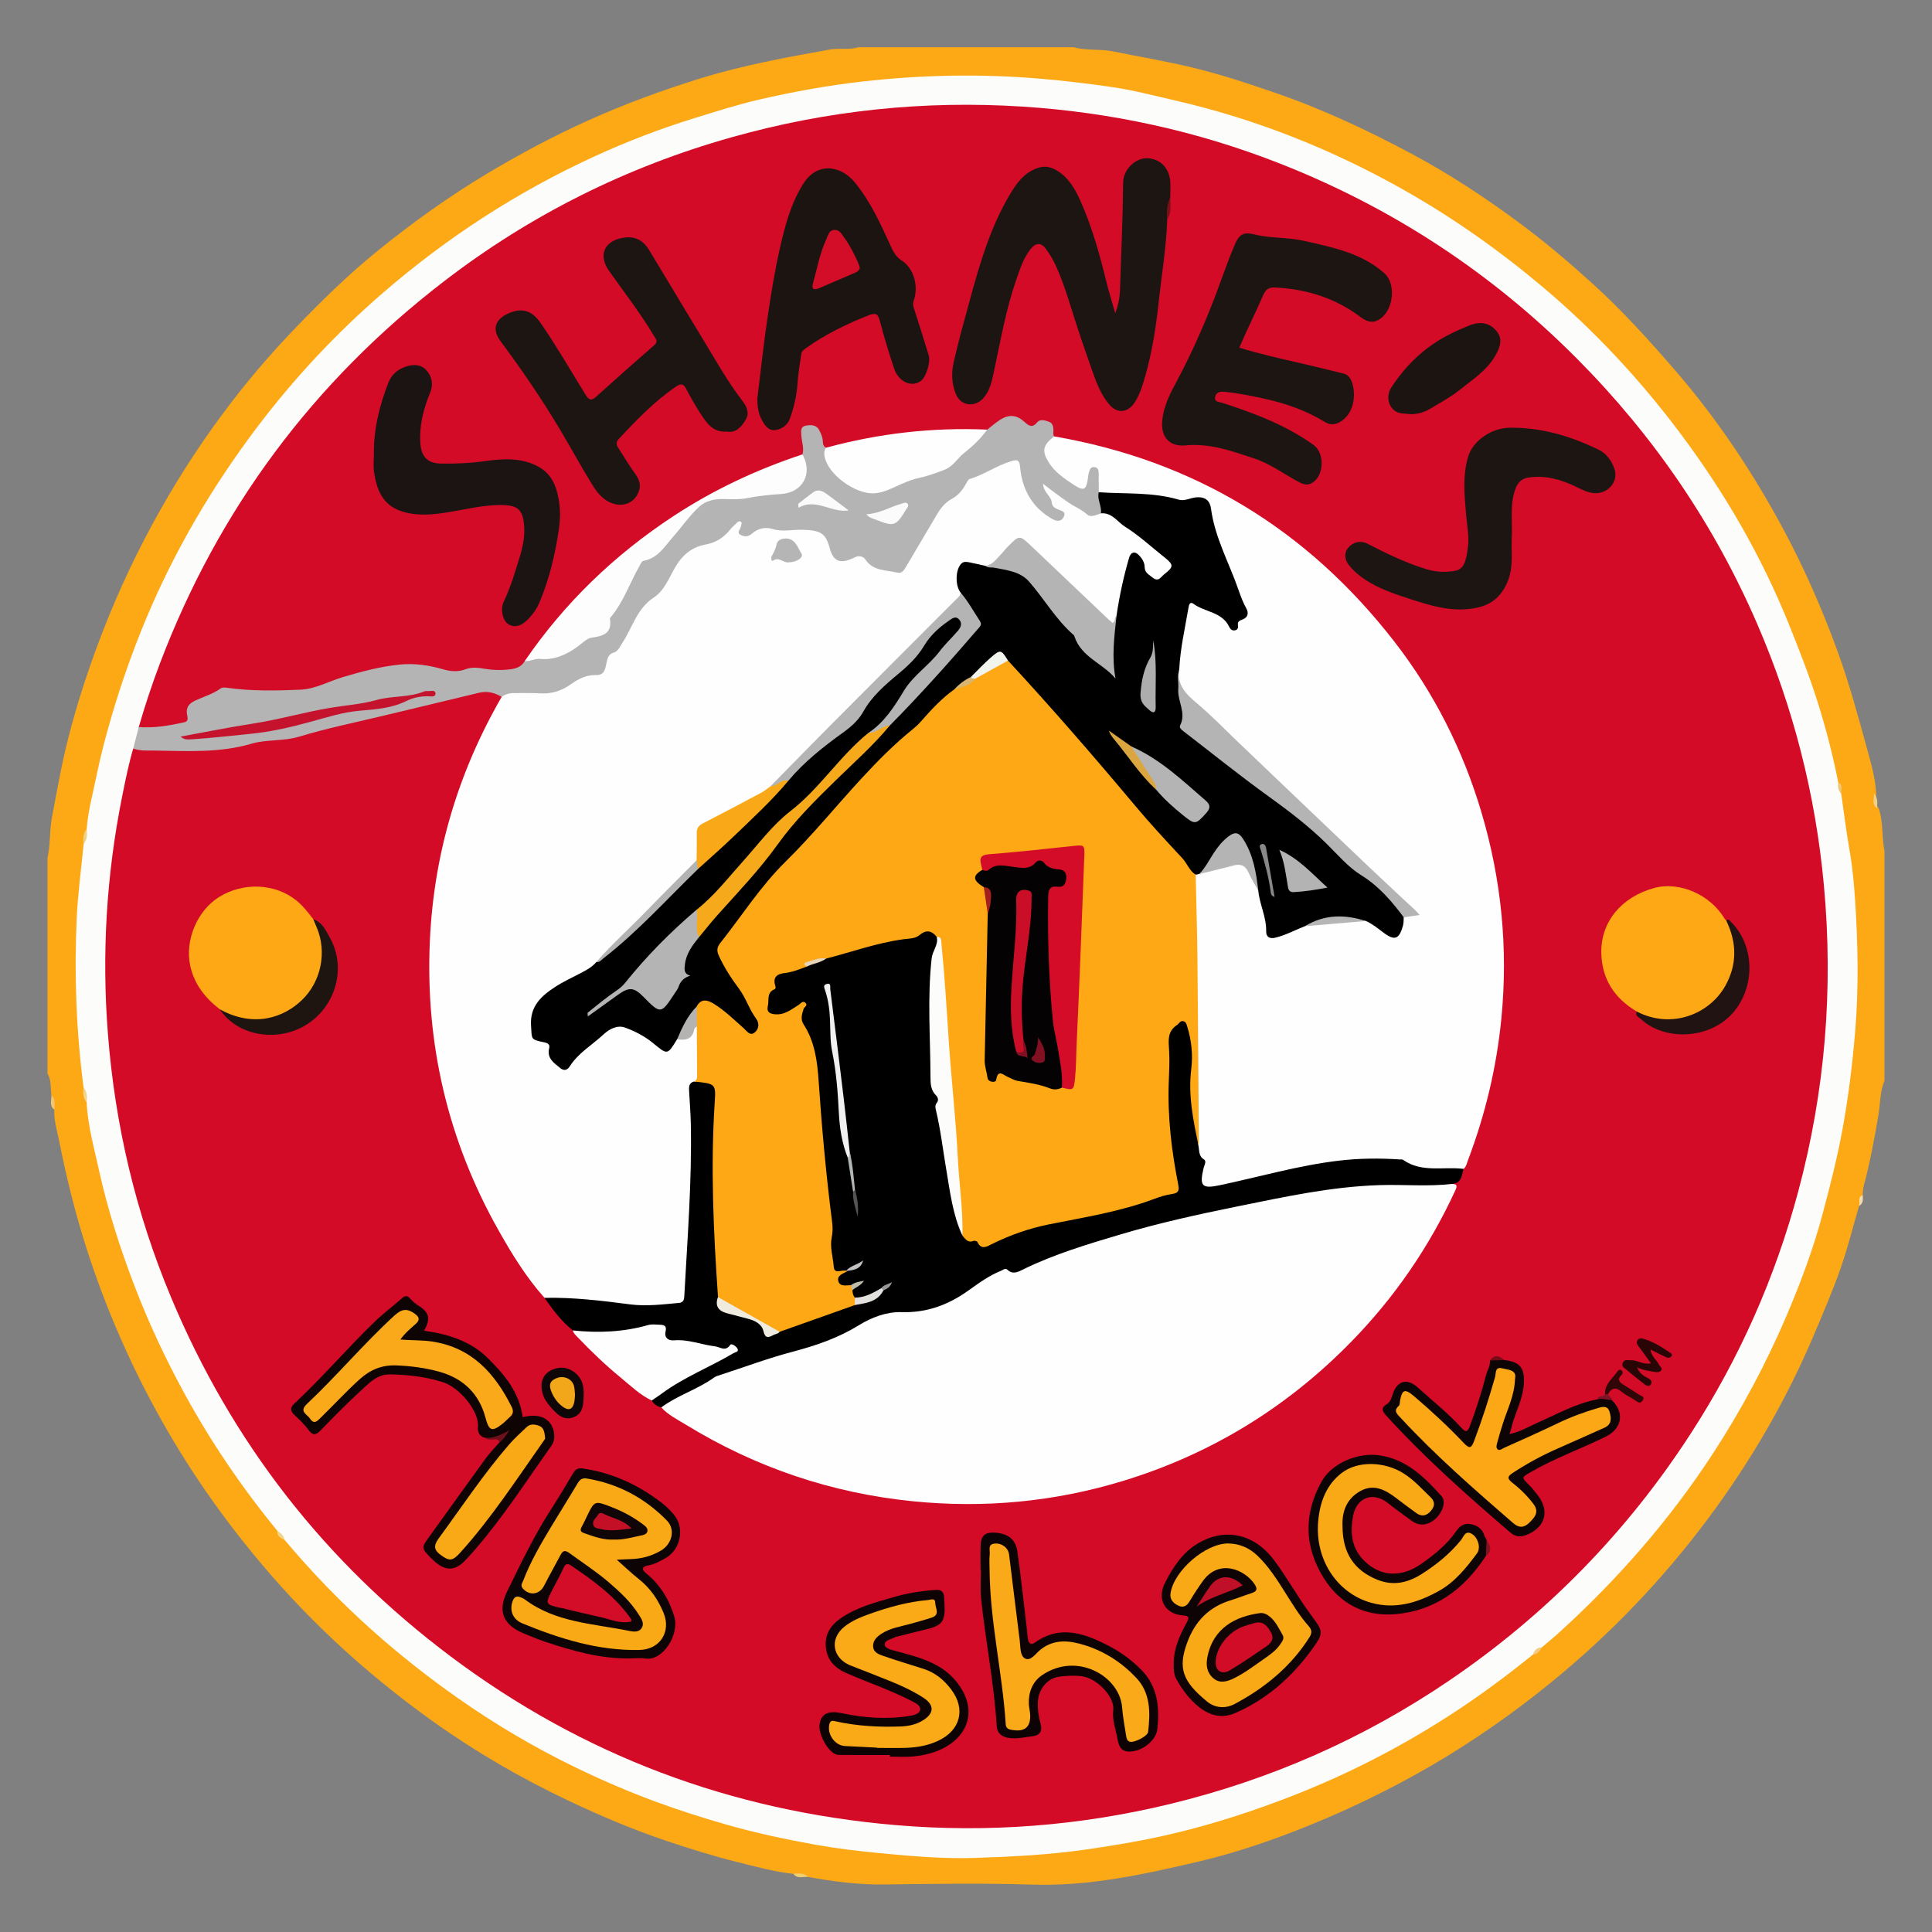 <?xml version="1.0" encoding="utf-8"?>
<!-- Generator: Adobe Illustrator 17.0.0, SVG Export Plug-In . SVG Version: 6.00 Build 0)  -->
<!DOCTYPE svg PUBLIC "-//W3C//DTD SVG 1.1//EN" "http://www.w3.org/Graphics/SVG/1.1/DTD/svg11.dtd">
<svg version="1.1" id="Layer_1" xmlns="http://www.w3.org/2000/svg" xmlns:xlink="http://www.w3.org/1999/xlink" x="0px" y="0px"
	 width="200px" height="200px" viewBox="0 0 200 200" enable-background="new 0 0 200 200" xml:space="preserve">
<rect x="0" y="0" width="200" height="200" fill="#808080" stroke="none"/>
<g>
	<path fill="#FCA915" d="M5.318,113.337c-0.093-0.748,0-1.529-0.403-2.22c0-7.428,0-14.857,0-22.285
		c0.312-1.386,0.198-2.815,0.464-4.213c0.518-2.729,0.989-5.468,1.674-8.161c0.937-3.687,2.126-7.294,3.492-10.846
		c1.712-4.454,3.747-8.749,6.095-12.903c1.92-3.398,4.042-6.663,6.359-9.797c2.372-3.209,4.958-6.245,7.733-9.116
		c2.624-2.716,5.322-5.362,8.252-7.742c3.673-2.983,7.511-5.74,11.588-8.171c3.355-2.001,6.79-3.832,10.347-5.43
		c3.754-1.687,7.617-3.108,11.548-4.327c4.402-1.365,8.932-2.188,13.46-3.003c0.962-0.173,1.97,0.073,2.93-0.231
		c7.428,0,14.857,0,22.285,0c1.347,0.369,2.746,0.156,4.121,0.436c2.692,0.548,5.403,1.002,8.077,1.641
		c2.982,0.713,5.887,1.681,8.781,2.68c4.866,1.679,9.507,3.868,14.041,6.29c3.856,2.06,7.5,4.463,11.011,7.053
		c2.66,1.962,5.182,4.103,7.639,6.325c3.106,2.81,5.896,5.898,8.629,9.062c4.393,5.084,8.084,10.638,11.242,16.542
		c2.159,4.036,3.985,8.229,5.557,12.545c1.22,3.349,2.137,6.774,3.077,10.195c0.405,1.473,0.835,2.969,0.903,4.523
		c-0.003,0.522-0.074,1.056,0.267,1.518c0.494,1.423,0.296,2.94,0.595,4.389c0,7.924,0,15.847,0,23.771
		c-0.474,1.147-0.43,2.396-0.632,3.589c-0.418,2.471-0.877,4.926-1.523,7.348c-0.078,0.294-0.072,0.61-0.105,0.915
		c-0.262,0.33-0.08,0.807-0.373,1.126c-0.632,2.163-1.175,4.356-1.919,6.479c-0.798,2.279-1.755,4.505-2.695,6.731
		c-2.887,6.837-6.588,13.22-11.019,19.158c-4.69,6.284-10.079,11.921-16.165,16.887c-4.017,3.278-8.248,6.233-12.735,8.826
		c-4.028,2.328-8.21,4.357-12.518,6.096c-3.692,1.491-7.476,2.789-11.354,3.699c-5.636,1.322-11.282,2.564-17.157,2.378
		c-5.132-0.162-10.274-0.077-15.41-0.015c-2.645,0.032-5.233-0.303-7.817-0.779c-0.474-0.275-1.055-0.039-1.529-0.319
		c-1.99-0.212-3.918-0.755-5.847-1.234c-2.484-0.617-4.937-1.384-7.364-2.203c-3.453-1.165-6.807-2.59-10.1-4.152
		c-4.902-2.324-9.586-5.039-13.994-8.189c-5.904-4.219-11.324-9.005-16.145-14.446c-4.624-5.219-8.677-10.848-12.078-16.937
		c-3.149-5.638-5.706-11.53-7.677-17.689c-1.164-3.638-2.07-7.333-2.811-11.069c-0.207-1.046-0.548-2.094-0.493-3.19
		C5.35,114.393,5.563,113.819,5.318,113.337z"/>
	<path fill="#F1C671" d="M5.318,113.337c0.428,0.446,0.35,0.993,0.307,1.533C5.055,114.452,5.358,113.86,5.318,113.337z"/>
	<path fill="#EFCF70" d="M82.135,193.979c0.543-0.053,1.09-0.127,1.529,0.319C83.145,194.232,82.546,194.554,82.135,193.979z"/>
	<path fill="#F5DCAC" d="M192.452,124.837c0.135-0.372-0.201-0.9,0.373-1.126C192.861,124.14,192.906,124.571,192.452,124.837z"/>
	<path fill="#FCFCFB" d="M8.973,85.845c0.136-1.876,0.637-3.685,1.012-5.517c0.427-2.081,0.965-4.131,1.563-6.17
		c1.001-3.412,2.179-6.756,3.548-10.036c2.966-7.108,6.84-13.69,11.471-19.83c3.855-5.11,8.213-9.769,13.05-13.955
		c6.631-5.739,13.931-10.48,21.906-14.14c3.371-1.547,6.831-2.877,10.387-3.974c2.225-0.687,4.442-1.401,6.707-1.922
		c3.501-0.804,7.033-1.449,10.609-1.856c6.13-0.699,12.257-0.825,18.411-0.303c2.555,0.216,5.097,0.52,7.626,0.894
		c2.14,0.317,4.246,0.874,6.359,1.359c8.433,1.938,16.392,5.111,23.902,9.382c5.053,2.874,9.781,6.224,14.235,9.98
		c5.288,4.461,9.963,9.483,14.106,15c4.598,6.124,8.426,12.697,11.299,19.815c1.097,2.716,2.163,5.446,3.038,8.237
		c0.843,2.69,1.548,5.427,2.093,8.199c0.223,0.355,0.126,0.794,0.307,1.159c0.287,1.98,0.53,3.967,0.876,5.936
		c0.3,1.706,0.454,3.43,0.566,5.147c0.292,4.505,0.378,9.024,0.003,13.526c-0.281,3.369-0.693,6.725-1.3,10.065
		c-0.538,2.959-1.283,5.859-2.05,8.749c-0.956,3.604-2.262,7.108-3.724,10.544c-2.125,4.992-4.67,9.761-7.634,14.308
		c-4.54,6.966-9.969,13.162-16.13,18.729c-0.52,0.469-1.067,0.907-1.602,1.36c-0.338,0.213-0.614,0.503-0.923,0.752
		c-2.807,2.276-5.708,4.418-8.752,6.374c-5.063,3.255-10.38,5.987-15.988,8.186c-4.026,1.578-8.122,2.92-12.318,3.925
		c-2.986,0.715-6.019,1.231-9.068,1.675c-3.886,0.566-7.793,0.768-11.696,0.89c-3.263,0.102-6.539-0.184-9.801-0.498
		c-2.179-0.21-4.348-0.464-6.5-0.846c-3.164-0.563-6.302-1.229-9.398-2.117c-2.435-0.698-4.84-1.463-7.217-2.337
		c-2.841-1.045-5.618-2.241-8.337-3.558c-4.274-2.07-8.356-4.479-12.245-7.214c-3.007-2.114-5.89-4.381-8.639-6.82
		c-3.33-2.955-6.419-6.145-9.281-9.555c-0.258-0.301-0.563-0.565-0.741-0.929c-3.653-4.45-6.877-9.193-9.634-14.248
		c-1.947-3.571-3.673-7.251-5.127-11.046c-1.512-3.944-2.804-7.974-3.711-12.099c-0.505-2.296-1.154-4.584-1.261-6.959
		c-0.178-0.492-0.114-1.033-0.317-1.52c-0.762-5.806-0.977-11.64-0.715-17.484c0.116-2.585,0.473-5.16,0.72-7.739
		C8.851,86.877,8.79,86.336,8.973,85.845z"/>
	<path fill="#F1CF86" d="M193.987,82.131c0.432,0.44,0.358,0.987,0.319,1.526C193.695,83.253,194.052,82.648,193.987,82.131z"/>
	<path fill="#F1D186" d="M8.973,85.845c0.064,0.541,0.074,1.072-0.315,1.519C8.594,86.823,8.578,86.292,8.973,85.845z"/>
	<path fill="#F3D48F" d="M8.653,112.587c0.401,0.445,0.377,0.978,0.317,1.52C8.576,113.661,8.594,113.128,8.653,112.587z"/>
	<path fill="#F0D788" d="M28.704,158.459c0.339,0.236,0.691,0.463,0.741,0.929C29.006,159.232,28.677,158.987,28.704,158.459z"/>
	<path fill="#EEC975" d="M190.602,82.169c-0.308-0.332-0.382-0.726-0.307-1.159C190.861,81.273,190.56,81.767,190.602,82.169z"/>
	<path fill="#F4CA7E" d="M158.683,171.284c0.164-0.426,0.418-0.744,0.923-0.752C159.404,170.913,159.17,171.254,158.683,171.284z"/>
	<path fill="#D40B27" d="M14.365,75.266c0.642-2.221,1.365-4.416,2.185-6.576c6.062-15.974,15.887-29.169,29.421-39.576
		c8.943-6.876,18.876-11.833,29.737-14.896c9.881-2.786,19.954-3.846,30.202-3.18c9.105,0.592,17.936,2.51,26.426,5.829
		c11.726,4.584,22.052,11.344,30.941,20.29c7.915,7.967,14.144,17.078,18.604,27.374c3.751,8.658,6.058,17.698,6.928,27.111
		c0.993,10.742,0.13,21.316-2.664,31.728c-2.388,8.902-6.075,17.235-11.084,24.979c-6.618,10.232-14.964,18.777-25.041,25.623
		c-8.864,6.022-18.525,10.267-28.933,12.784c-9.337,2.258-18.808,2.994-28.379,2.177c-16.99-1.449-32.374-7.204-46.029-17.441
		c-13.033-9.77-22.704-22.194-28.985-37.227c-3.638-8.707-5.778-17.778-6.519-27.194c-0.653-8.292-0.163-16.499,1.475-24.648
		c0.334-1.66,0.666-3.318,1.144-4.944c1.353-0.165,2.712-0.015,4.067-0.059c2.127-0.069,4.263,0.164,6.378-0.286
		c1.681-0.358,3.343-0.841,5.103-0.718c0.615,0.043,1.154-0.414,1.761-0.542c3.625-0.766,7.19-1.784,10.805-2.597
		c1.649-0.371,3.295-0.806,4.94-1.221c1.015-0.256,2.051-0.419,3.074-0.646c0.722-0.16,1.478-0.005,2.046,0.586
		c0.09,0.808-0.429,1.402-0.774,2.035c-3.314,6.076-5.24,12.582-6.112,19.426c-0.392,3.075-0.488,6.168-0.33,9.249
		c0.337,6.596,1.744,12.962,4.375,19.047c1.911,4.422,4.294,8.555,7.266,12.345c0.951,1.212,1.843,2.477,3.021,3.494
		c1.594,1.895,3.408,3.568,5.316,5.134c0.904,0.742,1.8,1.506,2.816,2.103c0.307,0.318,0.684,0.544,1.052,0.782
		c5.218,3.66,10.918,6.29,17.064,7.949c3.318,0.895,6.697,1.431,10.127,1.72c5.279,0.444,10.502,0.08,15.67-0.99
		c5.888-1.219,11.419-3.389,16.613-6.443c4.431-2.606,8.423-5.756,11.975-9.451c4.189-4.357,7.573-9.288,10.159-14.759
		c0.151-0.319,0.307-0.624-0.034-0.918c-0.114-0.159-0.065-0.326,0.091-0.369c0.787-0.219,0.899-0.916,1.124-1.537
		c1.966-4.845,3.293-9.843,3.734-15.07c0.177-2.095,0.399-4.182,0.348-6.289c-0.13-5.377-0.905-10.644-2.504-15.795
		c-2.252-7.255-5.848-13.761-10.766-19.533c-4.668-5.479-10.21-9.871-16.596-13.21c-4.279-2.237-8.782-3.826-13.463-4.959
		c-0.991-0.24-2.035-0.214-2.987-0.623c-0.269-0.161-0.294-0.434-0.353-0.709c-0.188-0.87-0.687-1.127-1.353-0.6
		c-0.538,0.426-0.919,0.302-1.385-0.036c-1.186-0.857-1.545-0.848-2.788-0.055c-0.409,0.261-0.745,0.654-1.261,0.738
		c-2.003,0.164-4.009,0.038-6.017,0.173c-3.192,0.215-6.302,0.835-9.417,1.477c-0.302,0.062-0.599,0.156-0.911,0.149
		c-0.533-0.055-0.687-0.441-0.773-0.889c-0.064-0.333-0.136-0.667-0.38-0.923c-0.281-0.295-0.631-0.39-1.008-0.237
		c-0.362,0.146-0.333,0.485-0.294,0.791c0.074,0.577,0.222,1.149,0.041,1.732c-0.166,0.397-0.548,0.466-0.897,0.583
		c-5.493,1.846-10.558,4.507-15.209,7.962c-4.979,3.698-9.217,8.113-12.769,13.193c-0.25,0.483-0.67,0.7-1.186,0.792
		c-0.984,0.176-1.971,0.174-2.955,0.034c-0.524-0.075-1.068-0.195-1.565-0.029c-1.507,0.502-2.921,0.032-4.37-0.278
		c-2.046-0.437-4.054-0.058-6.053,0.406c-1.933,0.448-3.772,1.192-5.666,1.76c-1.429,0.428-2.93,0.43-4.406,0.333
		c-1.604-0.105-3.221-0.161-4.812-0.134c-1.184,0.02-2.307,0.802-3.344,1.479c-0.305,0.199-0.339,0.581-0.355,0.923
		c-0.042,0.889-0.613,1.269-1.388,1.334c-1.046,0.088-2.096,0.091-3.129,0.336C14.861,75.708,14.44,75.778,14.365,75.266z"/>
	<path fill="#B4B4B4" d="M14.365,75.266c1.615,0.12,3.191-0.155,4.753-0.508c0.405-0.092,0.309-0.472,0.248-0.779
		c-0.147-0.733,0.204-1.16,0.841-1.456c0.866-0.403,1.801-0.66,2.59-1.227c0.25-0.18,0.541-0.121,0.811-0.083
		c2.482,0.342,4.974,0.288,7.467,0.185c1.579-0.065,2.944-0.865,4.415-1.302c1.922-0.572,3.856-1.093,5.864-1.297
		c1.566-0.159,3.077,0.064,4.569,0.502c0.763,0.224,1.521,0.261,2.274-0.022c0.669-0.252,1.344-0.154,2.014-0.04
		c0.799,0.135,1.6,0.154,2.403,0.074c0.678-0.068,1.329-0.212,1.705-0.877c0.475-0.324,1-0.479,1.575-0.456
		c1.46,0.059,2.711-0.482,3.872-1.316c0.749-0.538,1.473-1.139,2.486-1.122c0.449,0.008,0.557-0.336,0.544-0.707
		c-0.023-0.63,0.286-1.098,0.633-1.593c0.943-1.347,1.588-2.862,2.317-4.328c0.302-0.607,0.671-1.027,1.353-1.278
		c0.951-0.35,1.558-1.192,2.197-1.945c0.918-1.084,1.735-2.25,2.761-3.246c0.739-0.717,1.719-1.101,2.603-1.013
		c1.865,0.186,3.614-0.403,5.426-0.483c0.215-0.01,0.43-0.041,0.646-0.057c1.897-0.14,2.726-1.164,2.443-3.027
		c-0.042-0.274-0.118-0.544-0.104-0.825c0.186-0.654-0.071-1.283-0.112-1.924c-0.027-0.43-0.135-0.943,0.452-1.051
		c0.543-0.1,1.118-0.121,1.429,0.531c0.161,0.337,0.32,0.664,0.333,1.046c0.01,0.283,0.044,0.561,0.345,0.704
		c0.268,2.013,2.004,4.026,3.957,4.47c0.75,0.171,1.574,0.109,2.261-0.24c1.468-0.746,3.009-1.255,4.591-1.676
		c1.174-0.313,2.141-0.884,3.002-1.835c0.85-0.94,1.837-1.804,2.863-2.588c0.453-0.347,0.886-0.727,1.364-1.034
		c0.894-0.575,1.697-0.496,2.489,0.224c0.439,0.399,0.801,0.691,1.321,0.053c0.298-0.367,0.802-0.209,1.207-0.067
		c0.417,0.146,0.474,0.537,0.479,0.91c0.003,0.212-0.068,0.424,0.075,0.616c-0.017,0.125-0.068,0.234-0.138,0.338
		c-0.879,1.295-0.907,1.487,0.088,2.648c0.64,0.746,1.414,1.378,2.282,1.86c0.644,0.357,0.876,0.23,1.022-0.474
		c0.025-0.121-0.015,0.029,0.012-0.092c0.123-0.55,0.067-1.327,0.912-1.226c0.804,0.096,0.648,0.847,0.674,1.411
		c0.021,0.461,0.008,0.925,0.018,1.387c-0.004,0.688,0.336,1.365,0.068,2.06c-0.71,0.587-1.221,0.649-1.907,0.187
		c-1.201-0.808-2.501-1.467-3.607-2.423c0.483,0.651,0.642,1.512,1.495,1.913c0.482,0.226,0.386,0.729,0.008,1.088
		c-0.302,0.287-0.709,0.352-1.034,0.14c-1.402-0.913-2.813-1.838-3.173-3.659c-0.132-0.667-0.504-1.266-0.532-1.964
		c-0.015-0.364-0.252-0.478-0.583-0.374c-1.48,0.466-2.824,1.238-4.222,1.889c-0.139,0.065-0.213,0.22-0.295,0.352
		c-0.432,0.688-0.967,1.258-1.654,1.721c-0.975,0.658-1.504,1.702-2.093,2.683c-0.78,1.298-1.547,2.602-2.323,3.902
		c-0.424,0.712-0.945,0.982-1.84,0.866c-1.052-0.137-1.99-0.34-2.733-1.154c-0.323-0.354-0.717-0.383-1.179-0.157
		c-1.149,0.562-2.086,0.19-2.636-0.992c-0.892-1.918-1.435-2.244-3.555-1.974c-0.662,0.084-1.3,0.066-1.93-0.083
		c-0.866-0.204-1.628-0.062-2.389,0.409c-0.957,0.592-1.581,0.213-1.579-0.893c-0.206,0.029-0.318,0.194-0.431,0.33
		c-0.78,0.94-1.76,1.515-2.96,1.774c-1.168,0.253-2.074,0.886-2.665,1.974c-0.397,0.732-0.907,1.402-1.362,2.102
		c-0.471,0.724-0.957,1.441-1.754,1.876c-0.421,0.23-0.65,0.656-0.884,1.056c-0.53,0.908-0.999,1.85-1.501,2.774
		c-0.27,0.497-0.576,0.96-1.059,1.266c-0.363,0.231-0.582,0.534-0.664,0.956c-0.181,0.923-0.646,1.459-1.689,1.499
		c-0.805,0.031-1.545,0.432-2.203,0.911c-0.885,0.643-1.856,0.933-2.954,0.909c-1.416-0.031-2.837-0.073-4.247,0.145
		c-0.736-0.446-1.507-0.629-2.37-0.419c-3.248,0.79-6.501,1.558-9.75,2.341c-2.958,0.713-5.948,1.317-8.855,2.198
		c-1.639,0.496-3.335,0.26-4.925,0.729c-3.305,0.973-6.674,0.756-10.037,0.709c-0.734-0.01-1.488,0.059-2.201-0.216
		C13.984,76.742,14.175,76.004,14.365,75.266z"/>
	<path fill="#FEFEFE" d="M51.933,72.139c0.388-0.289,0.826-0.397,1.305-0.391c0.897,0.011,1.796-0.029,2.69,0.027
		c1.2,0.075,2.227-0.267,3.203-0.966c0.748-0.536,1.59-0.958,2.567-0.926c0.943,0.031,0.965-0.749,1.103-1.338
		c0.113-0.483,0.194-0.827,0.757-0.998c0.435-0.132,0.629-0.638,0.887-1.028c1.046-1.584,1.482-3.532,3.27-4.69
		c1.026-0.665,1.54-1.99,2.167-3.083c0.738-1.287,1.744-2.121,3.193-2.385c1.058-0.193,1.874-0.733,2.53-1.563
		c0.171-0.217,0.386-0.4,0.587-0.592c0.131-0.125,0.277-0.314,0.47-0.21c0.208,0.112,0.069,0.309,0.04,0.487
		c-0.048,0.297-0.483,0.656-0.057,0.878c0.341,0.177,0.758,0.27,1.185-0.11c0.595-0.529,1.36-0.736,2.164-0.485
		c1.031,0.323,2.068,0.037,3.1,0.076c1.802,0.067,2.366,0.293,2.796,1.893c0.397,1.479,1.15,1.671,2.599,0.96
		c0.374-0.184,0.848-0.153,1.098,0.226c0.81,1.228,2.166,1.072,3.34,1.365c0.383,0.096,0.631-0.224,0.807-0.518
		c1.114-1.87,2.209-3.752,3.325-5.621c0.369-0.618,0.869-1.18,1.477-1.509c0.726-0.392,1.143-0.967,1.511-1.64
		c0.086-0.157,0.2-0.369,0.345-0.412c1.5-0.454,2.785-1.395,4.291-1.846c0.732-0.219,0.854-0.056,0.925,0.678
		c0.221,2.293,1.265,4.131,3.316,5.305c0.448,0.257,0.936,0.32,1.195-0.218c0.277-0.575-0.274-0.628-0.623-0.783
		c-0.318-0.141-0.585-0.295-0.621-0.718c-0.057-0.661-0.853-1.008-0.901-1.92c0.971,0.747,1.795,1.362,2.641,1.945
		c0.629,0.434,1.348,0.706,1.934,1.237c0.371,0.337,0.946,0.024,1.417-0.12c0.349-0.269,0.707-0.2,1.029,0.024
		c1.998,1.392,3.939,2.862,5.8,4.433c0.4,0.338,0.883,0.794,0.631,1.329c-0.284,0.605-0.883,1.097-1.555,1.184
		c-0.639,0.082-1.171-0.334-1.455-0.95c-0.154-0.335-0.204-0.713-0.395-1.036c-0.126-0.213-0.251-0.469-0.534-0.455
		c-0.326,0.016-0.285,0.339-0.379,0.555c-0.65,1.488-0.878,3.075-1.112,4.661c-0.041,0.276-0.119,0.542-0.212,0.804
		c-0.408,1.14-0.574,1.18-1.459,0.312c-2.489-2.441-5.124-4.729-7.589-7.197c-1.15-1.151-1.314-1.113-2.415,0.076
		c-0.679,0.733-1.148,1.726-2.302,1.877c-0.249,0.014-0.486-0.055-0.726-0.102c-1.437-0.278-1.758-0.082-2.202,1.275
		c-0.191,0.585,0.384,0.863,0.482,1.327c0.087,0.672-0.447,0.983-0.825,1.362c-5.981,5.994-11.97,11.979-17.958,17.967
		c-0.328,0.328-0.662,0.649-0.952,1.013c-0.338,0.437-0.853,0.593-1.313,0.844c-1.764,0.963-3.54,1.905-5.318,2.842
		c-0.597,0.315-0.851,0.725-0.831,1.399c0.022,0.738,0.085,1.484-0.07,2.219c-0.495,1.032-1.435,1.681-2.194,2.477
		c-2.7,2.833-5.524,5.546-8.244,8.36c-0.71,0.823-1.706,1.214-2.631,1.697c-1.185,0.619-2.309,1.282-3.244,2.273
		c-0.923,0.979-0.768,2.161-0.8,3.314c-0.01,0.359,0.357,0.478,0.672,0.529c0.848,0.136,1.348,0.545,1.292,1.482
		c-0.04,0.663,0.473,0.974,0.946,1.264c0.373,0.229,0.63-0.01,0.855-0.304c1.025-1.342,2.403-2.303,3.716-3.316
		c0.988-0.762,2.081-0.823,3.181-0.057c0.781,0.544,1.686,0.888,2.369,1.603c0.58,0.607,0.818,0.542,1.284-0.165
		c0.17-0.258,0.301-0.546,0.628-0.651c0.667-0.04,1.236-0.211,1.547-0.901c0.109-0.241,0.381-0.442,0.62-0.048
		c0.248,1.611,0.106,3.228,0.086,4.842c-0.005,0.403-0.298,0.654-0.538,0.927c-0.388,0.904-0.152,1.833-0.092,2.746
		c0.15,2.316,0.138,4.63-0.015,6.944c-0.022,0.339-0.074,0.679-0.057,1.018c0.184,3.692-0.524,7.337-0.576,11.017
		c-0.011,0.74-0.391,1.134-1.119,1.228c-1.691,0.22-3.392,0.344-5.082,0.098c-2.451-0.357-4.91-0.589-7.384-0.672
		c-0.408-0.014-0.802-0.049-1.16-0.266c-1.907-2.131-3.39-4.556-4.783-7.031c-5.225-9.286-7.56-19.279-7.083-29.908
		C44.906,88.391,47.416,79.963,51.933,72.139z"/>
	<path fill="#FEFEFE" d="M113.745,50.959c-0.003-0.646-0.003-1.291-0.011-1.937c-0.004-0.323-0.045-0.634-0.463-0.667
		c-0.431-0.033-0.462,0.326-0.562,0.605c-0.041,0.113-0.05,0.239-0.064,0.361c-0.176,1.451-0.405,1.588-1.603,0.792
		c-0.941-0.626-1.882-1.274-2.496-2.275c-0.714-1.165-0.591-1.755,0.581-2.663c14.508,2.501,26.224,9.646,35.225,21.256
		c4.114,5.306,7.092,11.218,9.003,17.65c2.073,6.981,2.776,14.097,2.065,21.364c-0.494,5.051-1.664,9.922-3.454,14.656
		c-0.118,0.312-0.176,0.662-0.451,0.898c-0.658,0.404-1.394,0.256-2.082,0.212c-1.454-0.092-2.895-0.044-4.316-0.736
		c-0.934-0.455-2.16-0.358-3.283-0.314c-5.013,0.198-9.821,1.506-14.664,2.637c-0.661,0.154-1.324,0.312-2.015,0.268
		c-0.549-0.035-0.952-0.315-0.869-0.859c0.19-1.25-0.121-2.418-0.417-3.601c-0.003-3.458,0.108-6.923-0.069-10.371
		c-0.208-4.045-0.084-8.084-0.128-12.125c-0.015-1.391-0.284-2.765-0.202-4.158c0.025-0.43-0.024-0.866,0.124-1.283
		c0.066-0.164,0.184-0.276,0.342-0.349c1.21-0.46,2.48-0.697,3.745-0.943c0.992-0.193,1.293-0.04,1.792,0.86
		c0.343,0.618,0.631,1.264,0.96,1.889c0.318,1.242,0.704,2.469,0.833,3.754c0.09,0.89,0.341,1.051,1.207,0.815
		c0.949-0.258,1.754-0.886,2.738-1.055c1.985-0.253,3.976-0.425,5.971-0.546c0.888,0.153,1.504,0.78,2.188,1.282
		c0.898,0.659,1.152,0.589,1.568-0.462c0.124-0.313,0.118-0.665,0.3-0.958c0.309-0.298,0.754-0.243,1.229-0.482
		c-1.442-1.174-2.603-2.577-3.977-3.742c-1.726-1.464-3.288-3.097-4.918-4.654c-3.153-3.011-6.343-5.986-9.491-9.002
		c-1.605-1.538-3.093-3.217-4.878-4.557c-1.149-0.862-1.496-1.977-1.351-3.329c0.098-2.137,0.52-4.225,0.956-6.31
		c0.106-0.508,0.471-0.715,0.89-0.489c1.23,0.665,2.729,0.873,3.634,2.102c0.255,0.347,0.401,0.228,0.698-0.052
		c0.745-0.702,0.754-1.338,0.346-2.274c-1.05-2.404-1.905-4.892-2.837-7.346c-0.221-0.582-0.304-1.191-0.376-1.808
		c-0.115-0.996-0.483-1.368-1.461-1.237c-2.576,0.346-5.049-0.615-7.609-0.531C115.337,51.273,114.479,51.422,113.745,50.959z"/>
	<path fill="#FEFEFE" d="M150.305,122.558c0.529,0.009,0.568,0.194,0.35,0.668c-2.704,5.867-6.308,11.112-10.827,15.723
		c-6.643,6.778-14.5,11.589-23.576,14.356c-7.091,2.162-14.339,2.846-21.729,2.107c-8.45-0.845-16.28-3.496-23.512-7.923
		c-0.884-0.541-1.838-1.005-2.555-1.794c0.414-0.853,1.295-1.088,2.024-1.52c3.707-2.197,7.812-3.375,11.883-4.645
		c0.595-0.186,1.221-0.219,1.806-0.42c1.194-0.41,2.339-0.881,3.452-1.532c2.001-1.171,4.148-2.066,6.566-2.029
		c1.644,0.026,3.162-0.444,4.581-1.302c1.273-0.769,2.444-1.69,3.731-2.435c0.679-0.393,1.352-0.707,2.193-0.483
		c0.515,0.137,1.045-0.07,1.523-0.301c4.261-2.06,8.799-3.31,13.355-4.47c5.639-1.435,11.34-2.607,17.09-3.509
		c2.321-0.364,4.657-0.725,7.01-0.649c1.853,0.06,3.699,0.198,5.549-0.018C149.588,122.338,149.961,122.391,150.305,122.558z"/>
	<path d="M150.305,122.558c-2.496,0.293-5.001,0.046-7.498,0.125c-4.993,0.157-9.865,1.221-14.74,2.21
		c-4.057,0.823-8.099,1.713-12.071,2.894c-3.43,1.02-6.856,2.04-10.087,3.626c-0.433,0.213-1.055,0.586-1.61,0.038
		c-0.236-0.233-0.464,0.018-0.676,0.102c-1.248,0.495-2.321,1.291-3.4,2.06c-2.073,1.476-4.295,2.301-6.905,2.219
		c-1.54-0.048-3.094,0.546-4.376,1.337c-2.151,1.327-4.441,2.116-6.856,2.752c-2.505,0.66-4.944,1.57-7.41,2.375
		c-0.263,0.086-0.551,0.156-0.769,0.313c-1.705,1.229-3.766,1.827-5.452,3.087c-0.42-0.114-0.776-0.317-0.988-0.717
		c0.032-0.31,0.244-0.499,0.48-0.645c1.466-0.908,2.83-1.989,4.447-2.645c1.204-0.488,2.285-1.193,3.38-1.926
		c-2.071,0.226-3.94-0.897-5.981-0.769c-0.529,0.033-0.991-0.27-1.078-0.833c-0.117-0.757-0.594-0.843-1.202-0.787
		c-1.201,0.11-2.338,0.57-3.546,0.65c-1.568,0.105-3.139,0.262-4.665-0.298c-1.185-0.945-2.082-2.142-2.937-3.374
		c2.975-0.063,5.914,0.291,8.858,0.676c1.674,0.219,3.375,0.005,5.059-0.152c0.421-0.039,0.532-0.271,0.554-0.683
		c0.322-5.95,0.795-11.893,0.677-17.859c-0.022-1.111-0.113-2.22-0.175-3.33c-0.025-0.442-0.06-0.884,0.499-1.045
		c0.162,0.052,0.294-0.044,0.44-0.083c1.471-0.393,2.141,0.217,2.075,1.725c-0.233,5.356-0.53,10.712,0.072,16.067
		c0.162,1.439-0.021,2.898,0.137,4.34c-0.19,1.338-0.086,1.488,1.264,1.836c0.657,0.169,1.322,0.305,1.962,0.536
		c0.478,0.172,0.938,0.434,1.162,0.872c0.437,0.853,1.011,0.844,1.723,0.424c2.578-0.937,5.109-2.008,7.756-2.749
		c1.068-0.241,2.156-0.442,2.865-1.412c0.15-0.09,0.272-0.224,0.44-0.288c-0.202,0.064-0.348,0.228-0.538,0.316
		c-0.8,0.636-1.652,1.11-2.731,0.884c-0.262-0.18-0.362-0.433-0.333-0.743c0.094-0.437,0.455-0.605,0.907-0.858
		c-0.413,0.177-0.691,0.364-1.022,0.41c-0.153,0.026-0.306,0.033-0.459,0.023c-0.457-0.031-0.907-0.157-0.965-0.669
		c-0.06-0.528,0.279-0.846,0.802-0.941c0.092-0.017,0.177-0.042,0.253-0.094c0.393-0.204,0.837-0.303,1.339-0.63
		c-0.624,0.332-1.139,0.54-1.667,0.721c-0.988,0.137-1.127-0.038-1.343-1.002c-0.338-1.506,0.055-3.019-0.156-4.522
		c-0.473-3.364-0.797-6.746-1.07-10.13c-0.176-2.184-0.214-4.378-0.621-6.539c-0.172-0.914-0.358-1.83-0.837-2.637
		c-0.464-0.781-0.786-1.554-0.241-2.537c-0.551,0.07-0.842,0.355-1.168,0.545c-0.495,0.289-1.011,0.461-1.588,0.403
		c-0.763-0.078-1.08-0.467-1.069-1.224c0.015-1.051,0.662-1.898,0.907-2.878c0.097-0.388,0.541-0.579,0.96-0.638
		c0.832-0.119,1.612-0.422,2.409-0.661c0.673-0.286,1.368-0.515,2.042-0.8c2.384-0.712,4.736-1.537,7.213-1.903
		c0.909-0.134,1.808-0.326,2.661-0.722c0.76-0.353,1.164-0.158,1.757,0.669c0.052,1.088-0.527,2.061-0.523,3.161
		c0.008,1.936-0.352,3.855-0.145,5.811c0.172,1.624,0.041,3.271,0.045,4.908c0.002,0.752,0.08,1.479,0.471,2.144
		c0.143,0.243,0.193,0.512,0.22,0.795c0.418,4.272,1.076,8.504,2.141,12.667c0.099,0.386,0.213,0.776,0.453,1.108
		c1.102,1.021,2.223,1.215,3.52,0.539c1.496-0.781,3.075-1.33,4.729-1.589c2.294-0.359,4.514-1.053,6.809-1.403
		c2.183-0.333,4.164-1.382,6.302-1.889c0.546-0.129,0.518-0.54,0.451-0.954c-0.21-1.312-0.45-2.619-0.63-3.938
		c-0.491-3.605-0.246-7.224-0.288-10.838c-0.011-0.936,0.661-1.466,1.335-1.874c0.627-0.379,0.984,0.164,1.136,0.694
		c0.388,1.346,0.607,2.738,0.406,4.126c-0.243,1.681-0.099,3.331,0.146,4.985c0.149,1.009,0.222,2.023,0.302,3.037
		c0.116,0.52,0,1.124,0.587,1.469c0.17,0.1,0.149,0.321,0.081,0.508c-0.052,0.145-0.106,0.291-0.141,0.441
		c-0.425,1.814-0.146,2.104,1.679,1.719c4.104-0.866,8.142-2.047,12.322-2.543c2.122-0.252,4.251-0.268,6.381-0.124
		c0.092,0.006,0.208-0.016,0.273,0.03c1.932,1.376,4.173,0.678,6.27,0.944C151.313,121.676,151.307,122.503,150.305,122.558z"/>
	<path fill="#1C1512" d="M120.831,22.731c-0.094,2.84-0.571,5.645-0.875,8.461c-0.281,2.606-0.678,5.23-1.409,7.769
		c-0.267,0.926-0.54,1.861-1.08,2.69c-0.694,1.066-1.76,1.212-2.599,0.263c-0.927-1.049-1.387-2.363-1.844-3.655
		c-0.751-2.126-1.482-4.261-2.148-6.415c-0.46-1.486-0.939-2.956-1.592-4.371c-0.285-0.618-0.634-1.19-1.03-1.731
		c-0.464-0.635-1.016-0.632-1.526-0.006c-0.77,0.945-1.134,2.096-1.525,3.221c-1.061,3.053-1.609,6.231-2.286,9.379
		c-0.208,0.969-0.384,1.994-1.062,2.813c-0.888,1.074-2.41,0.914-2.917-0.388c-0.401-1.03-0.479-2.069-0.217-3.239
		c0.489-2.182,1.094-4.331,1.681-6.482c1.018-3.733,2.106-7.461,4.092-10.827c0.695-1.178,1.478-2.32,2.905-2.819
		c0.834-0.292,1.52-0.072,2.169,0.356c1.093,0.719,1.733,1.836,2.247,2.978c1.213,2.696,2.005,5.537,2.707,8.405
		c0.259,1.058,0.588,2.098,0.931,3.307c0.314-0.878,0.466-1.63,0.49-2.417c0.114-3.707,0.292-7.412,0.325-11.119
		c0.012-1.401,1.307-2.56,2.483-2.523c1.351,0.042,2.325,1.011,2.403,2.518c0.027,0.524-0.006,1.051-0.011,1.577
		C120.984,21.22,121.004,21.989,120.831,22.731z"/>
	<path fill="#1C1511" d="M128.292,35.992c2.077,0.64,4.165,1.109,6.252,1.584c1.522,0.347,3.036,0.732,4.554,1.098
		c0.523,0.126,0.758,0.582,0.888,0.989c0.366,1.153,0.254,3.185-1.329,4.05c-0.515,0.281-0.999,0.279-1.47-0.01
		c-1.977-1.213-4.122-1.962-6.383-2.45c-1.355-0.292-2.705-0.57-4.087-0.695c-0.46-0.042-0.832,0.066-0.925,0.525
		c-0.108,0.535,0.362,0.498,0.71,0.61c3.328,1.075,6.583,2.297,9.466,4.36c1.091,0.78,1.085,2.755,0.233,3.635
		c-0.423,0.437-0.931,0.631-1.584,0.295c-1.61-0.828-3.065-1.959-4.801-2.532c-2.293-0.757-4.574-1.587-7.067-1.346
		c-1.715,0.165-2.608-0.883-2.43-2.603c0.141-1.361,0.697-2.544,1.322-3.705c1.86-3.455,3.42-7.039,4.743-10.73
		c0.451-1.258,0.921-2.511,1.439-3.743c0.452-1.075,0.918-1.334,2.029-1.057c1.689,0.421,3.438,0.282,5.133,0.664
		c2.959,0.668,5.943,1.25,8.316,3.347c1.31,1.158,0.929,4.03-0.636,4.858c-0.699,0.37-1.295,0.085-1.87-0.348
		c-2.581-1.942-5.523-2.845-8.721-3.023c-0.688-0.038-1.019,0.116-1.342,0.861C129.961,32.411,129.074,34.148,128.292,35.992z"/>
	<path fill="#1C1512" d="M75.25,44.676c-1.479,0.114-2.094-0.905-2.72-1.84c-0.56-0.837-1.04-1.73-1.517-2.619
		c-0.256-0.476-0.54-0.527-0.964-0.24c-2.28,1.541-4.176,3.502-6.031,5.508c-0.235,0.254-0.223,0.556-0.032,0.851
		c0.598,0.921,1.149,1.876,1.799,2.758c0.548,0.744,0.601,1.454,0.132,2.213c-0.475,0.768-1.336,1.098-2.24,0.881
		c-1.135-0.272-1.824-1.119-2.383-2.03c-1.184-1.93-2.262-3.925-3.427-5.867c-1.858-3.096-3.897-6.074-6.051-8.971
		c-0.893-1.201-0.616-2.273,0.891-2.911c1.407-0.596,2.407-0.21,3.272,1.046c1.649,2.394,3.097,4.914,4.626,7.383
		c0.348,0.562,0.591,0.694,1.109,0.227c1.984-1.785,3.972-3.566,5.993-5.309c0.488-0.421,0.166-0.688-0.025-1.01
		c-1.391-2.343-3.072-4.484-4.637-6.707c-1.227-1.743-0.373-3.283,1.781-3.463c1.102-0.092,1.837,0.431,2.364,1.297
		c1.828,3.005,3.618,6.034,5.451,9.037c1.367,2.241,2.637,4.545,4.246,6.634c0.422,0.548,0.712,1.216,0.322,1.876
		C76.764,44.176,76.197,44.855,75.25,44.676z"/>
	<path fill="#1C1411" d="M78.402,41.232c0.337-2.72,0.626-5.446,1.024-8.157c0.356-2.428,0.74-4.86,1.28-7.252
		c0.531-2.352,1.128-4.7,2.443-6.793c1.458-2.321,3.91-1.9,5.349-0.141c1.611,1.97,2.64,4.247,3.682,6.524
		c0.28,0.611,0.534,1.15,1.17,1.561c1.263,0.815,1.754,2.66,1.248,4.114c-0.087,0.249-0.109,0.449-0.026,0.705
		c0.536,1.66,1.053,3.326,1.571,4.991c0.207,0.665-0.256,2.209-0.777,2.621c-0.937,0.741-2.319,0.176-2.8-1.237
		c-0.552-1.62-1.037-3.266-1.48-4.92c-0.185-0.692-0.363-0.922-1.13-0.621c-2.294,0.9-4.488,1.965-6.502,3.397
		c-0.243,0.173-0.459,0.321-0.501,0.609c-0.146,1.006-0.325,2.011-0.392,3.023c-0.084,1.27-0.362,2.493-0.79,3.675
		c-0.241,0.668-0.833,1.115-1.535,1.191c-0.705,0.076-1.061-0.485-1.366-1.047C78.487,42.77,78.388,42.023,78.402,41.232z"/>
	<path fill="#1C1412" d="M38.702,47.069c-0.035-2.593,0.568-5.064,1.506-7.46c0.346-0.883,1.031-1.428,1.937-1.699
		c0.731-0.219,1.466-0.161,1.977,0.393c0.595,0.645,0.761,1.477,0.413,2.328c-0.696,1.7-1.152,3.432-1.015,5.301
		c0.096,1.32,0.73,2.024,2.083,2.055c1.576,0.036,3.138-0.047,4.711-0.266c1.826-0.254,3.683-0.352,5.417,0.585
		c1.053,0.569,1.619,1.471,1.922,2.569c0.347,1.26,0.401,2.527,0.211,3.839c-0.383,2.651-0.991,5.232-2.038,7.701
		c-0.24,0.567-0.589,1.061-1.002,1.523c-0.741,0.829-1.455,1.084-2.152,0.713c-0.58-0.309-0.924-1.508-0.537-2.33
		c0.5-1.061,0.89-2.16,1.23-3.269c0.42-1.37,0.943-2.754,0.91-4.202c-0.05-2.192-0.715-2.56-2.433-2.569
		c-1.756-0.009-3.483,0.414-5.215,0.705c-1.709,0.287-3.427,0.494-5.109-0.075c-1.927-0.651-2.552-2.263-2.801-4.08
		C38.635,48.254,38.702,47.657,38.702,47.069z"/>
	<path fill="#1C1512" d="M156.505,55.465c-0.098,1.53,0.202,3.082-0.378,4.586c-0.595,1.542-1.573,2.515-3.255,2.865
		c-2.511,0.523-4.822-0.226-7.119-0.978c-1.525-0.499-3.068-1.023-4.427-1.929c-0.613-0.408-1.171-0.874-1.647-1.455
		c-0.511-0.624-0.553-1.33-0.115-1.851c0.481-0.573,1.26-0.802,2.022-0.406c1.978,1.028,3.983,1.987,6.122,2.64
		c0.937,0.286,1.908,0.322,2.846,0.166c0.952-0.158,1.194-0.84,1.404-2.44c0.148-1.132-0.096-2.275-0.191-3.414
		c-0.169-2.017-0.384-4.045,0.241-6.049c0.475-1.526,2.328-2.898,4.284-2.922c3.257-0.04,6.311,0.864,9.206,2.281
		c0.792,0.387,1.353,1.138,1.642,2.025c0.422,1.297-0.713,2.59-2.144,2.462c-0.63-0.056-1.165-0.326-1.719-0.599
		c-1.585-0.781-3.236-1.274-5.039-1.015c-0.807,0.116-1.181,0.615-1.421,1.347C156.31,52.32,156.564,53.9,156.505,55.465z"/>
	<path fill="#FEA815" d="M169.441,104.714c-2.327-1.372-3.632-3.382-3.673-6.106c-0.048-3.185,2.078-5.745,5.457-6.679
		c2.61-0.721,5.812,0.667,7.296,3.161c0.046,0.077,0.118,0.139,0.178,0.208c0.689,0.464,0.792,1.235,0.946,1.943
		c0.955,4.387-2.785,8.805-7.263,8.532C171.34,105.708,170.204,105.665,169.441,104.714z"/>
	<path fill="#FEA815" d="M22.753,104.483c-1.521-1.182-2.662-2.607-3.072-4.552c-0.546-2.591,0.735-5.669,2.991-7.07
		c2.522-1.566,5.802-1.409,7.977,0.33c0.709,0.567,1.245,1.261,1.782,1.969c0.714,0.643,0.908,1.522,1.063,2.407
		c0.863,4.94-4.219,9.413-8.991,7.927C23.837,105.288,23.283,104.912,22.753,104.483z"/>
	<path fill="#0E0404" d="M50.212,148.841c-0.575-0.15-0.786-0.56-0.736-1.106c0.154-1.689-1.953-4.106-3.581-4.635
		c-1.776-0.577-3.589-0.782-5.46-0.823c-1.302-0.028-2.049,0.74-2.834,1.456c-1.52,1.386-2.967,2.853-4.4,4.329
		c-0.51,0.525-0.818,0.577-1.276-0.048c-0.414-0.564-0.934-1.059-1.45-1.537c-0.445-0.412-0.448-0.765-0.019-1.165
		c2.902-2.708,5.48-5.735,8.333-8.49c0.882-0.852,1.875-1.586,2.791-2.404c0.354-0.316,0.584-0.348,0.909,0.038
		c0.251,0.299,0.581,0.547,0.913,0.759c1.088,0.695,1.157,1.33,0.5,2.545c2.458,0.333,4.793,1.057,6.56,2.798
		c1.716,1.691,3.311,3.552,3.643,6.141c0.616-0.128,1.246-0.227,1.892-0.03c1.429,0.437,1.645,2.203,1.127,2.934
		c-2.573,3.624-4.982,7.369-7.891,10.745c-0.362,0.42-0.73,0.836-1.117,1.231c-1.004,1.024-1.934,1.061-3.05,0.136
		c-0.142-0.118-0.273-0.249-0.403-0.38c-1.084-1.097-1.071-1.09-0.157-2.352c1.923-2.657,3.823-5.331,5.754-7.983
		c0.429-0.589,0.946-1.114,1.423-1.668c0.239-0.162,0.062-0.562,0.409-0.667C51.467,148.91,50.851,148.988,50.212,148.841z"/>
	<path fill="#FDFDFD" d="M83.071,47.039c1.112,2.02,0.015,3.975-2.263,4.107c-1.136,0.066-2.278,0.187-3.392,0.409
		c-0.893,0.178-1.755,0.113-2.644,0.106c-0.831-0.006-1.734,0.176-2.422,0.82c-0.998,0.935-1.767,2.063-2.665,3.083
		c-0.883,1.003-1.584,2.236-3.087,2.496c-0.152,0.026-0.278,0.307-0.381,0.489c-1.018,1.794-1.678,3.79-3.036,5.393
		c-0.02,0.023-0.051,0.055-0.047,0.078c0.258,1.498-0.618,1.816-1.865,1.986c-0.55,0.075-1.042,0.627-1.547,0.982
		c-1.14,0.802-2.365,1.361-3.792,1.222c-0.572-0.056-1.058,0.279-1.611,0.225c4.115-6.02,9.269-10.975,15.352-14.979
		C73.846,50.706,78.33,48.606,83.071,47.039z"/>
	<path fill="#0D0405" d="M65.157,171.679c-3.032,0.04-5.895-0.785-8.732-1.727c-0.724-0.24-1.428-0.542-2.135-0.829
		c-2.232-0.905-2.809-2.33-1.771-4.428c1.385-2.8,2.717-5.628,4.409-8.266c0.827-1.289,1.626-2.597,2.399-3.918
		c0.238-0.407,0.5-0.564,0.962-0.499c2.536,0.358,4.855,1.282,6.984,2.685c0.948,0.625,1.877,1.3,2.572,2.208
		c1.055,1.379,0.571,3.555-0.957,4.394c-0.562,0.309-1.117,0.638-1.78,0.749c-0.552,0.093-0.806,0.346-0.216,0.823
		c1.448,1.171,2.379,2.706,2.907,4.465c0.566,1.887-1.195,4.628-2.972,4.356C66.282,171.609,65.714,171.679,65.157,171.679z"/>
	<path fill="#0D0406" d="M166.846,144.93c1.366,1.332,1.062,2.969-0.642,3.804c-2.561,1.255-5.257,2.221-7.735,3.651
		c-0.982,0.567-0.978,0.548-0.191,1.33c0.326,0.324,0.617,0.687,0.899,1.052c1.267,1.638,0.809,3.337-1.129,4.117
		c-0.553,0.222-1.113,0.264-1.641-0.188c-4.5-3.854-8.929-7.781-12.924-12.174c-0.438-0.482-0.518-0.797,0.052-1.146
		c0.348-0.213,0.486-0.55,0.589-0.905c0.44-1.517,1.497-1.883,2.654-0.831c1.515,1.378,3.132,2.648,4.512,4.17
		c0.393,0.433,0.61,0.497,0.851-0.141c0.661-1.745,1.231-3.518,1.694-5.323c0.129-0.503,0.447-0.957,0.405-1.505
		c0.49-0.306,0.992-0.248,1.497-0.046c1.576,0.175,2.087,0.785,2.02,2.337c-0.061,1.408-0.663,2.664-1.101,3.96
		c-0.138,0.409-0.187,0.818-0.404,1.358c1.095-0.207,1.921-0.732,2.789-1.113c2.071-0.909,4.05-2.044,6.307-2.475
		C165.861,144.57,166.363,144.537,166.846,144.93z"/>
	<path fill="#0E0304" d="M101.508,162.522c0-0.835-0.02-1.67,0.005-2.504c0.031-1.068,0.449-1.425,1.521-1.354
		c1.296,0.086,2.101,0.67,2.281,1.93c0.392,2.744,0.681,5.502,1.011,8.255c0.037,0.306,0.028,0.622,0.107,0.916
		c0.088,0.331,0.276,0.574,0.668,0.292c2.649-1.902,5.182-0.97,7.692,0.329c1.261,0.652,2.399,1.498,3.385,2.504
		c1.674,1.707,1.879,3.881,1.63,6.105c-0.145,1.295-1.786,2.449-3.097,2.319c-0.792-0.078-0.939-0.812-1.04-1.349
		c-0.181-0.963-0.549-1.92-0.427-2.921c0.168-1.377-1.668-3.307-3.246-3.518c-0.756-0.101-1.548-0.055-2.31,0.037
		c-1.282,0.156-2.189,1.314-2.25,2.633c-0.036,0.777,0.088,1.541,0.294,2.289c0.201,0.731-0.116,1.165-0.808,1.246
		c-0.88,0.102-1.76,0.341-2.661,0.15c-0.652-0.138-1.044-0.53-1.085-1.193c-0.273-4.434-1.153-8.792-1.618-13.201
		c-0.103-0.978-0.015-1.976-0.015-2.965C101.534,162.522,101.521,162.522,101.508,162.522z"/>
	<path fill="#0D0405" d="M153.829,161.054c-2.224,3.425-5.258,5.701-9.391,6.046c-3.102,0.259-5.689-1.026-7.37-3.686
		c-2.058-3.257-2.148-6.652-0.255-10.055c1.061-1.908,3.783-3.016,5.943-2.709c2.867,0.407,4.691,2.267,6.475,4.231
		c0.588,0.647-0.047,2.084-1.096,2.68c-0.693,0.394-1.359,0.335-1.988-0.118c-0.842-0.607-1.682-1.217-2.496-1.861
		c-1.518-1.201-3.219-0.574-3.58,1.346c-0.329,1.747-0.16,3.374,1.201,4.692c1.65,1.599,3.811,1.715,5.881,0.255
		c1.354-0.955,2.65-1.996,3.601-3.382c0.371-0.541,0.822-0.829,1.471-0.719c0.711,0.121,1.228,0.497,1.453,1.217
		c0.045,0.142,0.142,0.268,0.214,0.402C154.011,159.953,154.207,160.514,153.829,161.054z"/>
	<path fill="#0E0304" d="M92.114,181.681c-1.728,0-3.457,0.004-5.185-0.005c-0.178-0.001-0.373-0.042-0.53-0.124
		c-0.814-0.422-1.68-2.097-1.565-2.991c0.156-1.222,0.96-1.495,2.348-1.205c2.325,0.487,4.696,0.657,7.071,0.263
		c0.436-0.072,0.957-0.249,1.003-0.65c0.048-0.422-0.452-0.655-0.847-0.86c-2.205-1.145-4.559-1.94-6.831-2.928
		c-1.064-0.463-1.855-1.211-2.051-2.412c-0.226-1.38,0.309-2.4,1.455-3.212c1.67-1.182,3.602-1.66,5.507-2.219
		c1.421-0.417,2.879-0.646,4.359-0.751c0.6-0.043,0.864,0.199,0.885,0.773c0.009,0.247,0.031,0.494,0.044,0.741
		c0.091,1.753-0.239,2.181-1.954,2.585c-1.015,0.239-2.025,0.501-3.038,0.752c-0.03,0.007-0.065,0.006-0.089,0.022
		c-0.403,0.255-1.153,0.296-1.106,0.818c0.034,0.38,0.718,0.518,1.192,0.648c2.364,0.646,4.754,1.195,6.371,3.341
		c2.269,3.01,0.834,5.924-2.305,7.06c-0.757,0.274-1.538,0.432-2.326,0.503c-0.797,0.072-1.605,0.016-2.409,0.016
		C92.114,181.791,92.114,181.736,92.114,181.681z"/>
	<path fill="#FEFEFE" d="M102.193,44.475c-0.669,0.926-1.478,1.702-2.381,2.409c-0.703,0.551-1.122,1.396-2.052,1.75
		c-0.855,0.326-1.699,0.65-2.595,0.833c-0.637,0.13-1.228,0.375-1.826,0.627c-0.902,0.382-1.731,0.883-2.786,0.969
		c-1.974,0.16-4.964-1.994-5.211-3.935c-0.037-0.287-0.013-0.552,0.176-0.783C90.98,44.861,96.537,44.227,102.193,44.475z"/>
	<path fill="#FEFEFE" d="M59.304,137.725c2.632,0.278,5.234,0.173,7.797-0.557c0.345-0.098,0.737-0.052,1.106-0.039
		c0.451,0.015,0.853,0.035,0.691,0.731c-0.143,0.617,0.293,0.943,0.864,0.893c1.484-0.128,2.85,0.45,4.279,0.624
		c0.497,0.06,1.066,0.582,1.559-0.162c0.119-0.18,0.6,0.138,0.74,0.392c0.192,0.346-0.223,0.362-0.399,0.466
		c-2.438,1.444-5.108,2.477-7.407,4.169c-0.348,0.256-0.709,0.492-1.065,0.737c-1.216-0.571-2.164-1.509-3.184-2.344
		c-1.601-1.31-3.089-2.743-4.519-4.238C59.574,138.196,59.362,138.015,59.304,137.725z"/>
	<path fill="#0E0405" d="M121.502,172.156c0.008-1.524,0.628-2.867,1.33-4.162c0.315-0.581,0.265-0.726-0.397-0.771
		c-1.853-0.126-2.69-1.699-1.849-3.348c0.821-1.61,1.807-3.119,3.36-4.066c2.676-1.63,5.777-1.2,7.953,1.709
		c1.362,1.82,2.447,3.817,3.799,5.64c1.304,1.759,1.386,1.834,0.117,3.585c-2.082,2.871-4.683,5.183-7.983,6.608
		c-1.365,0.589-2.631,0.225-3.717-0.643c-0.96-0.767-1.705-1.756-2.315-2.839C121.491,173.323,121.496,172.747,121.502,172.156z"/>
	<path fill="#1C1411" d="M145.977,42.868c-0.427-0.053-0.885-0.026-1.276-0.175c-0.922-0.351-1.296-1.619-0.686-2.56
		c1.543-2.381,3.551-4.283,6.109-5.558c0.65-0.324,1.317-0.616,1.991-0.888c1.164-0.471,2.127-0.251,2.822,0.609
		c0.559,0.693,0.485,1.448-0.152,2.543c-0.91,1.564-2.414,2.502-3.763,3.587c-0.873,0.702-1.889,1.229-2.85,1.819
		C147.503,42.655,146.782,42.9,145.977,42.868z"/>
	<path fill="#1E1511" d="M22.753,104.483c3.603,1.981,6.689,0.799,8.518-0.974c1.986-1.925,2.588-4.961,1.517-7.499
		c-0.12-0.283-0.238-0.567-0.358-0.85c0.93,0.313,1.3,1.161,1.718,1.909c2.165,3.874-0.131,8.869-4.526,9.874
		C27.134,107.512,24.258,106.758,22.753,104.483z"/>
	<path fill="#211311" d="M169.441,104.714c3.666,1.893,7.57,0.207,9.169-2.67c1.238-2.227,1.188-4.482,0.089-6.746
		c0.256-0.237,0.347-0.001,0.501,0.151c2.606,2.579,2.501,7.167-0.136,9.745c-2.448,2.395-6.794,2.516-9.178,0.313
		C169.667,105.304,169.226,105.179,169.441,104.714z"/>
	<path fill="#0F0608" d="M60.425,144.345c-0.025,0.933-0.009,1.965-1.04,2.363c-1.068,0.412-1.785-0.348-2.417-1.09
		c-0.337-0.396-0.643-0.822-0.79-1.334c-0.391-1.365,0.165-2.348,1.497-2.654c1.132-0.261,2.372,0.553,2.655,1.709
		C60.413,143.675,60.44,144.004,60.425,144.345z"/>
	<path fill="#2A0506" d="M170.855,139.704c0.085,0.732,0.663,1.078,0.909,1.61c0.083,0.179,0.391,0.311,0.201,0.55
		c-0.159,0.201-0.4,0.206-0.672,0.158c-0.569-0.101-1.146-0.156-1.824-0.464c0.281,0.657,0.724,0.905,1.165,1.131
		c0.312,0.16,0.443,0.391,0.245,0.654c-0.172,0.23-0.439,0.121-0.65-0.049c-0.62-0.5-1.254-0.982-1.857-1.501
		c-0.208-0.179-0.577-0.333-0.375-0.738c0.184-0.369,0.529-0.23,0.822-0.245c0.684-0.034,1.275,0.497,2.081,0.316
		c-0.443-0.613-0.846-1.2-1.284-1.76c-0.151-0.194-0.227-0.364-0.127-0.584c0.111-0.245,0.358-0.271,0.558-0.216
		c1.075,0.294,1.997,0.893,2.908,1.508c0.112,0.075,0.185,0.187,0.089,0.307c-0.156,0.196-0.374,0.212-0.587,0.111
		C171.945,140.249,171.437,139.992,170.855,139.704z"/>
	<path fill="#310607" d="M166.151,144.338c-0.065-1.093,0.832-1.665,1.341-2.445c0.066-0.102,0.273-0.161,0.405-0.003
		c0.117,0.139,0.098,0.312-0.013,0.419c-0.578,0.559-0.158,0.831,0.295,1.112c0.516,0.32,1.031,0.644,1.536,0.982
		c0.195,0.131,0.616,0.166,0.331,0.577c-0.254,0.367-0.484,0.191-0.762-0.005c-0.446-0.316-0.971-0.529-1.383-0.88
		c-0.623-0.531-1.065-0.443-1.447,0.241C166.353,144.465,166.252,144.461,166.151,144.338z"/>
	<path fill="#6D101C" d="M50.212,148.841c0.839,0.042,1.593-0.248,2.531-0.801c-0.397,0.637-0.677,1.007-1.063,1.293
		c-0.011-0.366-0.272-0.326-0.519-0.33C50.838,148.998,50.49,149.116,50.212,148.841z"/>
	<path fill="#7B1019" d="M120.831,22.731c-0.071-0.776-0.045-1.539,0.313-2.255C121.179,21.247,121.279,22.027,120.831,22.731z"/>
	<path fill="#821326" d="M166.151,144.338c0.101-0.001,0.202-0.002,0.302-0.003c0.128,0.2,0.424,0.29,0.393,0.595
		c-0.5-0.011-0.991-0.219-1.498-0.067C165.411,144.375,165.986,144.671,166.151,144.338z"/>
	<path fill="#740C17" d="M155.737,140.796c-0.499,0.015-0.998,0.03-1.497,0.046C154.718,140.148,155.224,140.352,155.737,140.796z"
		/>
	<path fill="#881121" d="M153.829,161.054c0.02-0.553,0.041-1.106,0.061-1.66C154.274,159.963,154.529,160.526,153.829,161.054z"/>
	<path d="M135.087,95.879c-1.028,0.397-1.998,0.938-3.085,1.194c-0.62,0.146-0.94-0.129-0.928-0.667
		c0.033-1.476-0.689-2.792-0.818-4.228c-0.553-1.371-0.536-2.909-1.243-4.235c-0.145-0.272-0.271-0.553-0.429-0.818
		c-0.332-0.559-0.739-0.666-1.303-0.295c-0.748,0.493-1.211,1.214-1.663,1.949c-0.401,0.654-0.736,1.364-1.493,1.706
		c-0.117,0.02-0.234,0.04-0.351,0.06c-0.294,0.062-0.466-0.129-0.615-0.324c-1.801-2.356-3.969-4.388-5.85-6.676
		c-2.742-3.336-5.511-6.652-8.406-9.856c-1.571-1.739-3.205-3.42-4.725-5.207c-0.617-0.793-0.859-0.831-1.617-0.172
		c-0.67,0.583-1.256,1.256-1.903,1.865c-0.581,0.429-1.22,0.785-1.698,1.345c-0.857,0.665-1.636,1.412-2.39,2.193
		c-1.869,1.935-3.884,3.719-5.867,5.534c-1.19,1.089-2.152,2.388-3.223,3.586c-2.04,2.282-3.978,4.662-6.226,6.747
		c-2.042,1.894-3.348,4.366-5.191,6.411c-0.103,0.114-0.193,0.242-0.286,0.365c-1.716,2.271-1.597,1.788-0.119,4.141
		c0.61,0.972,1.083,2.032,1.919,2.905c0.569,0.594,0.699,1.607,1.033,2.429c0.179,0.441-0.035,0.937-0.469,1.215
		c-0.471,0.302-0.814-0.032-1.14-0.326c-0.874-0.787-1.792-1.523-2.701-2.267c-0.838-0.687-1.327-0.682-2.032-0.096
		c-0.719,0.725-1.16,1.633-1.64,2.513c-0.146,0.267-0.236,0.564-0.533,0.713c-1.035,1.686-0.983,1.623-2.563,0.34
		c-0.822-0.668-1.822-1.18-2.821-1.547c-0.785-0.289-1.617,0.132-2.207,0.684c-1.184,1.107-2.641,1.929-3.535,3.347
		c-0.232,0.368-0.585,0.473-0.946,0.176c-0.652-0.537-1.433-1-1.171-2.076c0.106-0.435-0.197-0.543-0.589-0.623
		c-1.366-0.282-1.192-0.313-1.288-1.676c-0.143-2.044,1.064-3.11,2.514-4.056c0.824-0.537,1.732-0.947,2.607-1.406
		c0.599-0.314,1.193-0.632,1.641-1.158c1.859-1.57,3.701-3.157,5.427-4.877c1.66-1.653,3.247-3.383,5.048-4.893
		c3.196-2.942,6.27-6.009,9.305-9.115c1.366-1.699,2.965-3.136,4.751-4.389c1.423-0.998,2.61-2.225,3.551-3.731
		c0.856-1.37,2.185-2.347,3.443-3.347c0.911-0.725,1.659-1.585,2.244-2.57c0.653-1.099,1.574-1.895,2.607-2.592
		c0.4-0.27,0.848-0.498,1.265-0.091c0.428,0.419,0.29,0.901-0.007,1.351c-0.721,1.092-1.715,1.947-2.571,2.92
		c-1.464,1.664-3.147,3.136-4.185,5.151c-0.566,1.099-1.496,1.874-2.514,2.544c-1.759,1.389-3.085,3.185-4.552,4.848
		c-0.512,0.58-1.016,1.184-1.636,1.635c-2.064,1.503-3.888,3.304-5.461,5.255c-1.216,1.508-2.766,2.7-3.816,4.358
		c-0.586,0.925-1.667,1.455-2.403,2.293c-2.582,2.31-5.082,4.704-7.247,7.419c-0.337,0.422-0.683,0.782-1.174,1.012
		c-0.928,0.436-1.429,1.457-2.143,1.648c0.759-0.383,1.554-1.271,2.561-1.864c0.835-0.492,1.366-0.485,2.104,0.139
		c0.402,0.34,0.748,0.739,1.129,1.101c0.636,0.603,0.839,0.599,1.423-0.075c0.467-0.538,0.876-1.118,1.185-1.767
		c0.215-0.453,0.467-0.884,1.039-0.949c0.103,0.08,0.055-0.194,0.041-0.071c-0.007,0.057-0.025,0.055-0.073,0.03
		c-0.499-0.25-0.442-0.684-0.384-1.125c0.151-1.156,0.762-2.072,1.506-2.922c2.379-3.127,5.311-5.788,7.621-8.966
		c1.772-2.437,3.7-4.733,5.912-6.76c1.849-1.695,3.58-3.504,5.383-5.242c0.29-0.279,0.573-0.565,0.78-0.915
		c2.746-2.992,5.637-5.851,8.207-9.003c1.414-1.733,1.378-1.227,0.254-3.004c-0.342-0.541-0.76-1.04-0.916-1.681
		c-0.581-0.742-0.541-2.403,0.086-3.009c0.252-0.243,0.579-0.17,0.876-0.112c0.54,0.104,1.075,0.236,1.612,0.356
		c1.221-0.096,2.388,0.159,3.488,0.651c1.136,0.509,1.954,1.395,2.543,2.481c0.475,0.878,1.069,1.658,1.785,2.351
		c0.843,0.816,1.701,1.617,2.152,2.749c0.15,0.376,0.465,0.661,0.784,0.902c0.807,0.611,1.626,1.203,2.399,1.937
		c-0.351-2.02-0.146-3.974,0.413-5.899c0.301-2.037,0.73-4.046,1.309-6.024c0.152-0.519,0.538-0.705,0.931-0.333
		c0.364,0.345,0.668,0.785,0.674,1.286c0.007,0.616,0.429,0.786,0.814,1.1c0.629,0.513,0.857-0.053,1.204-0.325
		c1.032-0.811,1.023-0.977-0.08-1.853c-1.304-1.036-2.54-2.184-3.944-3.061c-0.801-0.5-1.373-1.511-2.523-1.399
		c0.121-0.748-0.418-1.43-0.221-2.185c2.764,0.19,5.565-0.029,8.275,0.766c0.612,0.18,1.185-0.178,1.786-0.236
		c0.978-0.094,1.452,0.359,1.558,1.159c0.399,3.017,1.895,5.652,2.865,8.468c0.219,0.637,0.459,1.27,0.792,1.871
		c0.24,0.433,0.208,0.904-0.375,1.14c-0.248,0.101-0.558,0.174-0.493,0.56c0.046,0.273,0.004,0.506-0.31,0.568
		c-0.293,0.058-0.488-0.138-0.592-0.358c-0.74-1.566-2.52-1.516-3.705-2.39c-0.35-0.258-0.457,0.084-0.508,0.384
		c-0.362,2.131-0.855,4.241-0.961,6.41c-0.301,1.38,0.211,2.678,0.428,4.002c0.066,0.399,0.225,0.784,0.059,1.174
		c-0.275,0.649,0.023,1.024,0.526,1.396c3.479,2.577,6.86,5.282,10.332,7.869c1.825,1.36,3.64,2.769,5.109,4.557
		c1.215,1.478,3.011,2.264,4.384,3.559c0.959,0.905,1.969,1.78,2.4,3.098c-0.02,0.274,0.004,0.56-0.066,0.821
		c-0.403,1.496-0.876,1.649-2.088,0.726c-0.561-0.427-1.113-0.874-1.767-1.163c-1.797-0.229-3.589-0.273-5.35,0.224
		C135.725,95.658,135.387,95.719,135.087,95.879z"/>
	<path fill="#C6132D" d="M18.704,76.249c2.515-0.458,4.984-0.958,7.462-1.34c2.715-0.419,5.347-1.186,8.043-1.638
		c1.58-0.265,3.2-0.365,4.739-0.801c1.639-0.464,3.387-0.239,4.979-0.9c0.082-0.034,0.185-0.042,0.275-0.031
		c0.314,0.038,0.846-0.169,0.877,0.219c0.038,0.463-0.507,0.318-0.807,0.317c-0.781-0.005-1.535,0.158-2.212,0.495
		c-1.54,0.766-3.208,0.862-4.86,1.007c-1.706,0.15-3.312,0.664-4.947,1.115c-2.095,0.578-4.191,1.068-6.393,1.283
		c-2.019,0.197-4.042,0.436-6.072,0.561C19.432,76.558,19.044,76.592,18.704,76.249z"/>
	<path fill="#FBFBFB" d="M87.854,52.841c-1.835,0.265-3.389-1.321-5.188-0.274c-0.012-0.136-0.024-0.272-0.035-0.408
		c0.518-0.401,1.023-0.82,1.556-1.199c0.565-0.402,1.045-0.077,1.496,0.252C86.372,51.714,87.048,52.234,87.854,52.841z"/>
	<path fill="#FBFBFB" d="M89.694,53.236c1.339-0.072,2.425-0.749,3.621-1.091c0.231-0.066,0.502-0.222,0.665,0.04
		c0.125,0.202-0.088,0.403-0.196,0.58c-1.026,1.701-1.241,1.78-3.082,1.041C90.378,53.677,89.99,53.63,89.694,53.236z"/>
	<path fill="#FEA815" d="M72.122,104.191c0.439-0.85,1.109-0.683,1.724-0.309c1.163,0.707,2.131,1.671,3.148,2.566
		c0.335,0.295,0.644,0.842,1.141,0.424c0.431-0.363,0.495-0.943,0.132-1.432c-0.715-0.965-1.042-2.123-1.79-3.123
		c-0.763-1.019-1.528-2.188-2.08-3.419c-0.231-0.515-0.151-0.873,0.159-1.265c2.239-2.83,4.182-5.897,6.773-8.445
		c2.778-2.732,5.231-5.761,7.87-8.62c1.651-1.789,3.366-3.526,5.268-5.062c0.31-0.25,0.606-0.526,0.869-0.824
		c1.059-1.206,2.139-2.386,3.458-3.321c0.645-0.463,1.461-0.645,2.025-1.239c1.156-0.62,2.221-1.427,3.53-1.739
		c4.518,4.89,8.881,9.915,13.156,15.019c1.563,1.867,3.222,3.655,4.884,5.436c0.506,0.542,0.727,1.303,1.387,1.709
		c0.062,2.874,0.152,5.749,0.182,8.623c0.066,6.373,0.101,12.747,0.147,19.121c0.001,0.09-0.027,0.179-0.041,0.267
		c-0.544-2.597-1.082-5.186-0.748-7.874c0.184-1.482,0.031-2.963-0.41-4.4c-0.071-0.231-0.118-0.507-0.409-0.569
		c-0.334-0.071-0.44,0.255-0.654,0.395c-1.018,0.665-0.88,1.612-0.817,2.617c0.069,1.107,0.004,2.225-0.037,3.337
		c-0.132,3.573,0.296,7.095,0.986,10.588c0.132,0.668-0.045,0.866-0.677,0.957c-0.605,0.087-1.206,0.273-1.781,0.49
		c-3.543,1.336-7.268,1.911-10.953,2.653c-2.044,0.411-3.98,1.098-5.849,2.015c-0.484,0.237-1.124,0.705-1.533-0.2
		c-0.039-0.086-0.302-0.155-0.412-0.11c-0.585,0.238-0.829-0.197-1.131-0.529c-0.324-1.917-0.544-3.845-0.672-5.786
		c-0.203-3.078-0.304-6.164-0.653-9.233c-0.185-1.623-0.287-3.267-0.36-4.886c-0.116-2.562-0.512-5.105-0.487-7.676
		c0.011-1.124-0.182-2.247-0.482-3.341c-0.529-0.675-1.092-0.799-1.797-0.208c-0.469,0.394-1.107,0.356-1.679,0.435
		c-2.734,0.376-5.326,1.31-7.98,2c-0.678,0.22-1.467,0.172-1.973,0.81c-0.776,0.296-1.541,0.604-2.386,0.697
		c-0.69,0.075-1.183,0.413-0.93,1.245c0.047,0.156,0.094,0.358-0.055,0.419c-0.852,0.345-0.552,1.129-0.7,1.744
		c-0.142,0.588,0.167,0.782,0.676,0.843c1.017,0.123,1.749-0.481,2.527-0.974c0.216-0.137,0.419-0.48,0.704-0.192
		c0.259,0.263-0.135,0.409-0.203,0.62c-0.171,0.53-0.35,1.059-0.002,1.595c1.155,1.777,1.42,3.819,1.557,5.844
		c0.331,4.899,0.778,9.784,1.401,14.653c0.068,0.534,0.059,1.049-0.045,1.561c-0.21,1.03,0.138,2.021,0.209,3.028
		c0.059,0.849,0.852,0.264,1.28,0.434c0.035,0,0.071,0.001,0.106,0.001c-0.018,0.025-0.03,0.061-0.054,0.074
		c-0.422,0.232-1.038,0.425-0.849,1.016c0.186,0.58,0.821,0.39,1.302,0.389c0.238,0.123,0.13,0.343,0.148,0.528
		c0.017,0.278,0.062,0.547,0.259,0.764c0.203,0.258,0.181,0.515-0.006,0.77c-2.595,0.921-5.189,1.842-7.784,2.763
		c-0.227,0.11-0.445-0.005-0.608-0.105c-1.751-1.077-3.668-1.853-5.385-2.99c-0.183-0.121-0.339-0.267-0.39-0.494
		c-0.467-6.697-0.776-13.396-0.344-20.108c0.127-1.976,0.121-1.977-2.141-2.209c0.314-0.117,0.321-0.371,0.319-0.651
		c-0.015-1.68-0.02-3.36-0.029-5.04C71.668,105.576,71.848,104.884,72.122,104.191z"/>
	<path fill="#B4B4B4" d="M115.58,63.754c-0.23,2.146-0.51,4.291-0.101,6.497c-1.3-1.583-3.533-2.204-4.242-4.339
		c-0.019-0.058-0.038-0.128-0.081-0.165c-1.838-1.595-3.041-3.718-4.617-5.528c-0.926-1.063-2.328-1.197-3.635-1.452
		c-0.296-0.058-0.629,0.051-0.887-0.184c0.746-0.112,1.126-0.718,1.597-1.194c0.26-0.263,0.477-0.568,0.738-0.83
		c1.181-1.185,1.189-1.186,2.433-0.006c2.602,2.468,5.199,4.942,7.8,7.413c0.196,0.186,0.404,0.358,0.595,0.526
		C115.524,64.31,115.314,63.913,115.58,63.754z"/>
	<path fill="#B4B4B4" d="M99.443,61.346c0.768,0.888,1.321,1.921,1.965,2.893c0.181,0.273,0.197,0.437-0.035,0.707
		c-2.991,3.472-6.034,6.895-9.256,10.156c-0.436,0.23-0.785,0.598-1.26,0.77c-0.329,0.119-0.642,0.242-0.963-0.001
		c1.649-1.092,2.671-2.7,3.669-4.352c0.968-1.601,2.6-2.628,3.722-4.113c0.557-0.737,1.247-1.372,1.851-2.076
		c0.289-0.337,0.523-0.765,0.176-1.173c-0.397-0.468-0.786-0.105-1.136,0.136c-1.002,0.691-1.885,1.501-2.516,2.559
		c-0.691,1.16-1.658,2.07-2.684,2.923c-1.38,1.149-2.73,2.312-3.625,3.922c-0.486,0.873-1.256,1.545-2.055,2.121
		c-2.061,1.486-4.047,3.045-5.686,5.006c-0.623,0.161-1.068,0.904-1.844,0.564c2.074-2.109,4.137-4.229,6.224-6.326
		c4.287-4.308,8.587-8.604,12.88-12.906C99.106,61.921,99.401,61.721,99.443,61.346z"/>
	<path fill="#F9A917" d="M79.766,81.39c0.687,0.05,1.098-0.804,1.844-0.564c-1.718,2.055-3.687,3.864-5.613,5.715
		c-1.217,1.17-2.49,2.282-3.738,3.419c-0.455-0.235-0.28-0.573-0.148-0.904c0.007-0.925,0.035-1.85,0.014-2.774
		c-0.011-0.488,0.152-0.793,0.596-1.022c2.06-1.063,4.109-2.147,6.154-3.238C79.193,81.851,79.47,81.602,79.766,81.39z"/>
	<path fill="#B3B3B3" d="M72.111,89.056c0.05,0.301,0.099,0.602,0.148,0.903c-3.23,3.134-6.248,6.492-9.816,9.266
		c-0.206,0.16-0.376,0.426-0.704,0.364c1.579-1.845,3.407-3.447,5.091-5.191C68.568,92.596,70.349,90.835,72.111,89.056z"/>
	<path fill="#B5B5B5" d="M81.645,58.21c-0.552,0.093-1.008-0.621-1.646-0.162c-0.137,0.098-0.213-0.302-0.099-0.497
		c0.232-0.397,0.406-0.794,0.509-1.259c0.126-0.567,1.132-0.723,1.654-0.327c0.459,0.348,0.622,0.905,0.914,1.363
		C83.216,57.702,82.421,58.227,81.645,58.21z"/>
	<path fill="#B5B3B2" d="M72.122,104.191c0.002,0.692,0.004,1.384,0.006,2.075c-0.088,0.085-0.24,0.159-0.256,0.256
		c-0.176,1.062-0.891,1.199-1.776,1.063C70.614,106.36,71.167,105.156,72.122,104.191z"/>
	<path fill="#B4B4B4" d="M145.315,94.959c-1.242-1.662-2.578-3.224-4.371-4.336c-1.429-0.886-2.486-2.175-3.674-3.339
		c-1.821-1.783-3.866-3.343-5.95-4.845c-3.002-2.163-5.886-4.491-8.82-6.749c-0.201-0.155-0.455-0.359-0.33-0.604
		c0.663-1.301-0.294-2.503-0.195-3.77c0.052-0.668-0.145-1.352,0.102-2.014c-0.261,1.678,0.764,2.61,1.915,3.579
		c1.463,1.233,2.796,2.621,4.182,3.945c4.518,4.311,9.031,8.628,13.555,12.933c1.588,1.511,3.203,2.993,4.804,4.492
		c0.13,0.122,0.24,0.264,0.425,0.469C146.335,94.811,145.825,94.885,145.315,94.959z"/>
	<path fill="#B4B4B4" d="M124.125,90.486c0.655-0.629,1.035-1.45,1.527-2.192c0.428-0.646,0.9-1.243,1.53-1.716
		c0.611-0.46,1.025-0.462,1.488,0.249c1.066,1.638,1.364,3.478,1.586,5.352c-0.34-0.613-0.727-1.204-1.006-1.843
		c-0.328-0.752-0.823-0.941-1.583-0.735C126.492,89.918,125.306,90.193,124.125,90.486z"/>
	<path fill="#B5B5B5" d="M135.087,95.879c2.012-1.239,4.13-1.235,6.307-0.536C139.292,95.522,137.19,95.701,135.087,95.879z"/>
	<path fill="#FCFCFA" d="M96.983,97.004c0.477-0.051,0.434,0.283,0.466,0.597c0.342,3.374,0.543,6.758,0.766,10.142
		c0.265,4.025,0.733,8.037,0.935,12.064c0.136,2.709,0.54,5.401,0.487,8.119c-1.018-2.18-1.286-4.546-1.683-6.877
		c-0.347-2.036-0.58-4.092-1.062-6.105c-0.066-0.275-0.121-0.523,0.089-0.782c0.202-0.25,0.128-0.559-0.079-0.761
		c-0.546-0.531-0.577-1.216-0.578-1.888c-0.012-4.1-0.335-8.201,0.121-12.302C96.53,98.427,97.153,97.819,96.983,97.004z"/>
	<path fill="#F1F1F1" d="M87.755,119.839c-0.607-1.51-0.842-3.105-0.922-4.706c-0.105-2.104-0.262-4.187-0.685-6.259
		c-0.214-1.049-0.182-2.152-0.223-3.231c-0.04-1.057-0.166-2.096-0.503-3.101c-0.091-0.273-0.251-0.567,0.146-0.679
		c0.503-0.142,0.353,0.323,0.379,0.53c0.477,3.773,0.942,7.547,1.395,11.322c0.221,1.841,0.414,3.686,0.62,5.529
		C87.965,119.467,88.205,119.772,87.755,119.839z"/>
	<path fill="#EFEBDF" d="M74.323,134.274c2.128,1.196,4.255,2.393,6.383,3.589c-0.151,0.23-0.428,0.221-0.64,0.335
		c-0.511,0.277-0.854,0.4-1.043-0.421c-0.155-0.673-0.823-1.051-1.512-1.238c-0.744-0.202-1.492-0.389-2.237-0.586
		C74.384,135.718,73.98,135.207,74.323,134.274z"/>
	<path fill="#E3E1DD" d="M88.49,135.1c0.002-0.257,0.004-0.513,0.006-0.77c1.027,0.001,1.881-0.481,2.732-0.973
		c0.191-0.041,0.253,0.047,0.225,0.224C90.827,134.794,89.631,134.893,88.49,135.1z"/>
	<path fill="#B3B7B3" d="M87.755,119.839c0.232-0.142,0.094-0.412,0.207-0.596c0.32,1.292,0.406,2.617,0.544,3.935
		c0.056,0.19-0.023,0.235-0.194,0.183C88.126,122.187,87.941,121.013,87.755,119.839z"/>
	<path fill="#545454" d="M88.312,123.361c0.065-0.061,0.13-0.122,0.194-0.183c0.283,0.905,0.38,1.829,0.281,2.774
		C88.575,125.097,88.252,124.264,88.312,123.361z"/>
	<path fill="#E7D4BA" d="M83.554,100.041c-0.316-0.115-0.435-0.328-0.051-0.437c0.658-0.186,1.301-0.521,2.024-0.372
		C84.935,99.663,84.198,99.739,83.554,100.041z"/>
	<path fill="#C1C1C1" d="M87.69,131.559l-0.053-0.015c0,0-0.054,0.013-0.053,0.013c0.47-0.547,1.223-0.646,1.766-1.081
		C89.138,131.347,88.437,131.487,87.69,131.559z"/>
	<path fill="#BFBDA9" d="M88.237,133.567c-0.049-0.176-0.098-0.352-0.148-0.528c0.373-0.278,0.8-0.36,1.351-0.451
		C89.085,133.123,88.58,133.242,88.237,133.567z"/>
	<path fill="#979797" d="M91.453,133.582c-0.075-0.075-0.15-0.15-0.225-0.224c0.242-0.372,0.65-0.359,1.106-0.64
		C92.137,133.325,91.769,133.423,91.453,133.582z"/>
	<path fill="#D30C27" d="M89.007,27.709c-0.033,0.264-0.221,0.408-0.456,0.509c-1.255,0.541-2.509,1.083-3.766,1.62
		c-0.436,0.186-0.804,0.139-0.643-0.439c0.442-1.582,0.728-3.217,1.432-4.716c0.167-0.357,0.26-0.867,0.82-0.883
		c0.517-0.015,0.714,0.405,0.965,0.745c0.601,0.813,1.051,1.71,1.464,2.627C88.899,27.338,88.943,27.519,89.007,27.709z"/>
	<path fill="#F9A91A" d="M41.447,138.668c1.179,0.101,2.252,0.046,3.319,0.212c4.1,0.636,6.482,3.308,8.214,6.785
		c0.185,0.371,0.162,0.71-0.175,1.001c-0.257,0.222-0.484,0.481-0.748,0.694c-1.138,0.915-1.436,0.766-1.8-0.602
		c-0.656-2.471-2.292-4.058-4.74-4.746c-1.459-0.41-2.958-0.605-4.486-0.665c-1.492-0.059-2.687,0.438-3.779,1.416
		c-1.407,1.262-2.675,2.659-4.029,3.973c-0.374,0.363-0.702,0.775-1.138,0.107c-0.296-0.453-1.162-0.709-0.31-1.51
		c3.131-2.943,5.891-6.255,9.069-9.159c0.77-0.703,1.324-0.743,2.107-0.17c0.48,0.351,0.521,0.651,0.099,1.033
		C42.512,137.521,41.942,137.975,41.447,138.668z"/>
	<path fill="#FAA916" d="M56.435,148.904c0.004,0.038-0.144,0.243-0.286,0.444c-2.719,3.861-5.301,7.823-8.473,11.346
		c-0.816,0.907-1.139,0.944-2.019,0.302c-0.686-0.501-0.836-0.931-0.26-1.718c2.41-3.287,4.658-6.694,7.337-9.778
		c0.545-0.627,1.174-1.183,1.776-1.76c0.391-0.376,0.871-0.303,1.306-0.138C56.278,147.776,56.376,148.223,56.435,148.904z"/>
	<path fill="#FAA916" d="M63.848,161.464c0.869,0.767,1.55,1.423,2.287,2.006c1.175,0.929,1.982,2.11,2.55,3.475
		c0.824,1.981-0.372,3.812-2.48,3.858c-4.273,0.092-8.239-1.157-12.123-2.749c-1.012-0.415-1.355-1.344-1.019-2.291
		c0.156-0.441,0.402-0.594,0.836-0.409c0.142,0.06,0.292,0.116,0.413,0.207c3.194,2.407,7.089,2.51,10.783,3.261
		c0.461,0.094,1.06,0.196,1.352-0.325c0.278-0.496-0.079-0.967-0.336-1.374c-0.816-1.296-1.929-2.327-3.08-3.317
		c-1.292-1.111-2.723-2.034-4.095-3.038c-0.463-0.339-0.679-0.235-0.913,0.209c-0.561,1.066-1.156,2.115-1.705,3.187
		c-0.468,0.915-1.499,1.052-2.183,0.29c-0.295-0.328-0.065-0.581,0.036-0.846c0.747-1.943,1.788-3.735,2.856-5.512
		c0.908-1.51,1.852-3,2.751-4.515c0.231-0.39,0.463-0.607,0.948-0.528c3.256,0.531,6.024,2.021,8.314,4.355
		c0.903,0.92,0.537,2.424-0.61,3.103c-0.978,0.579-2.044,0.864-3.181,0.888C64.86,161.408,64.471,161.435,63.848,161.464z"/>
	<path fill="#D30C28" d="M65.351,167.856c-1.097,0.256-2.079-0.185-3.036-0.416c-1.361-0.328-2.738-0.604-4.092-0.963
		c-0.089-0.024-0.185-0.02-0.275-0.041c-1.465-0.336-1.505-0.413-0.844-1.714c0.416-0.819,0.874-1.619,1.254-2.454
		c0.185-0.406,0.417-0.432,0.714-0.231c2.333,1.58,4.623,3.212,6.261,5.573C65.363,167.652,65.344,167.726,65.351,167.856z"/>
	<path fill="#FCA816" d="M156.837,142.74c-0.063,1.787-0.822,3.204-1.286,4.704c-0.192,0.62-0.383,1.24-0.548,1.867
		c-0.061,0.231-0.169,0.536,0.018,0.711c0.212,0.198,0.465-0.043,0.669-0.135c1.861-0.836,3.727-1.664,5.565-2.548
		c1.343-0.646,2.727-1.16,4.154-1.577c0.521-0.152,1.022-0.263,1.212,0.393c0.185,0.638,0.26,1.294-0.542,1.647
		c-1.612,0.711-3.213,1.446-4.828,2.15c-1.62,0.707-3.163,1.549-4.642,2.516c-0.475,0.31-0.667,0.543-0.085,0.996
		c0.827,0.643,1.576,1.379,2.217,2.227c0.634,0.839,0.131,1.384-0.408,1.919c-0.523,0.518-1.045,0.621-1.691,0.06
		c-4.016-3.485-8.024-6.977-11.641-10.889c-0.358-0.387-0.805-0.717-0.189-1.258c0.11-0.097,0.087-0.349,0.121-0.53
		c0.217-1.155,0.502-1.258,1.419-0.481c1.816,1.541,3.562,3.16,5.198,4.889c0.62,0.656,0.798,0.436,1.055-0.247
		c0.818-2.171,1.531-4.374,2.165-6.605c0.103-0.363-0.039-1.092,0.728-0.901C156.148,141.809,157.045,141.802,156.837,142.74z"/>
	<path fill="#FAA918" d="M102.442,162.548c0-0.556-0.047-1.118,0.016-1.668c0.043-0.373-0.209-0.951,0.389-1.07
		c0.771-0.153,1.521,0.388,1.611,1.098c0.373,2.972,0.726,5.947,1.106,8.918c0.085,0.663,0.01,1.589,0.561,1.866
		c0.581,0.292,1.089-0.52,1.572-0.908c1.437-1.155,3.014-0.967,4.58-0.48c2.072,0.644,3.869,1.814,5.348,3.384
		c1.492,1.583,1.46,3.598,1.229,5.597c-0.051,0.444-1.414,1.128-1.859,1.025c-0.349-0.08-0.381-0.403-0.423-0.656
		c-0.162-0.973-0.333-1.949-0.414-2.931c-0.265-3.214-4.68-5.776-8.297-3.301c-0.978,0.67-1.404,1.759-1.354,2.976
		c0.013,0.307,0.092,0.611,0.122,0.919c0.144,1.472-0.543,2.05-2.024,1.733c-0.332-0.071-0.472-0.249-0.493-0.566
		C103.77,173.149,102.492,167.913,102.442,162.548z"/>
	<path fill="#FAA916" d="M138.977,158.006c0.012,2.789,1.209,4.568,3.632,5.537c1.656,0.662,3.175,0.287,4.586-0.613
		c1.515-0.965,2.909-2.089,4.049-3.505c0.281-0.349,0.447-1.095,1.186-0.594c0.592,0.401,0.879,1.422,0.467,1.976
		c-1.108,1.493-2.28,2.96-3.929,3.88c-2.181,1.215-4.492,1.941-7.024,1.233c-3.556-0.995-5.844-4.514-5.484-8.452
		c0.181-1.973,0.821-3.761,2.46-5.006c1.652-1.255,4.401-1.188,6.39,0.071c1.056,0.668,1.881,1.593,2.771,2.448
		c0.532,0.511,0.438,0.974,0.024,1.449c-0.421,0.484-0.929,0.604-1.478,0.207c-0.676-0.489-1.348-0.985-2.009-1.493
		c-1.122-0.862-2.323-1.574-3.739-0.819C139.421,155.102,138.9,156.461,138.977,158.006z"/>
	<path fill="#FAA917" d="M90.799,180.915c-1.112-0.055-2.225-0.105-3.337-0.166c-1.04-0.058-1.856-1.228-1.608-2.256
		c0.114-0.473,0.407-0.354,0.713-0.287c2.22,0.484,4.468,0.604,6.731,0.513c0.812-0.033,1.602-0.214,2.291-0.655
		c1.121-0.718,1.134-1.563,0.031-2.293c-1.793-1.186-3.827-1.861-5.797-2.669c-0.6-0.246-1.215-0.459-1.815-0.707
		c-1.84-0.759-2.15-2.739-0.62-3.982c0.778-0.632,1.697-1.004,2.63-1.337c1.955-0.698,3.944-1.263,6.024-1.438
		c0.302-0.025,0.775-0.27,0.773,0.301c-0.002,0.511,0.533,1.21-0.347,1.506c-0.76,0.255-1.537,0.463-2.31,0.677
		c-0.98,0.27-2.003,0.419-2.88,0.983c-0.482,0.311-0.917,0.701-0.895,1.319c0.023,0.64,0.6,0.839,1.079,1.005
		c1.371,0.475,2.763,0.891,4.145,1.332c1.194,0.381,2.113,1.145,2.854,2.124c1.547,2.042,0.963,4.253-1.366,5.331
		c-1.032,0.478-2.121,0.673-3.237,0.717c-1.019,0.04-2.041,0.008-3.062,0.008C90.798,180.933,90.798,180.924,90.799,180.915z"/>
	<path fill="#FAA916" d="M127.13,159.777c1.2,0.018,2.216,0.466,3.076,1.299c1.144,1.108,1.99,2.439,2.831,3.773
		c0.758,1.203,1.492,2.425,2.439,3.49c0.358,0.403,0.343,0.728,0.079,1.146c-1.917,3.036-4.6,5.228-7.721,6.899
		c-0.947,0.507-2.025,0.463-2.896-0.255c-2.524-2.081-3.013-3.434-2.046-6.075c0.816-2.23,2.26-3.711,4.532-4.399
		c0.709-0.215,1.397-0.498,2.103-0.723c0.526-0.167,0.711-0.381,0.357-0.92c-1.01-1.538-3.69-2.684-5.368-0.338
		c-0.485,0.678-0.942,1.379-1.37,2.094c-0.281,0.47-0.625,0.694-1.143,0.456c-0.544-0.249-0.93-0.645-0.828-1.302
		C121.542,162.577,124.788,159.782,127.13,159.777z"/>
	<path fill="#BF1027" d="M123.874,166.319c0.463-0.705,0.907-1.424,1.394-2.112c0.843-1.189,2.189-1.257,3.369-0.095
		C127.074,164.931,125.315,165.27,123.874,166.319z"/>
	<path fill="#F2A61A" d="M59.527,144.412c-0.03,0.267-0.031,0.549-0.097,0.815c-0.168,0.682-0.575,0.833-1.153,0.413
		c-0.505-0.367-0.879-0.856-1.137-1.428c-0.379-0.843-0.238-1.274,0.508-1.56c0.746-0.286,1.585,0.097,1.773,0.834
		C59.496,143.78,59.493,144.095,59.527,144.412z"/>
	<path fill="#F7A91C" d="M89.892,75.871c0.847,0.048,1.399-0.754,2.224-0.769c-1.7,2.05-3.692,3.813-5.59,5.668
		c-2.144,2.095-4.27,4.198-6.027,6.651c-1.874,2.616-4.105,4.939-6.247,7.334c-0.655,0.732-1.262,1.507-1.891,2.262
		c-0.441-0.011-0.451-0.37-0.476-0.655c-0.065-0.735-0.117-1.478,0.214-2.177c1.851-1.463,3.299-3.338,4.853-5.07
		c1.58-1.761,3.023-3.719,4.866-5.144C84.88,81.601,86.914,78.277,89.892,75.871z"/>
	<path fill="#B4B4B4" d="M72.099,94.183c0.223,0.932-0.211,1.924,0.262,2.833c-0.682,0.842-1.335,1.698-1.458,2.83
		c-0.051,0.467-0.152,0.947,0.556,1.158c-0.646,0.19-1.023,0.573-1.217,1.156c-0.076,0.229-0.239,0.431-0.374,0.637
		c-1.451,2.212-1.466,2.213-3.264,0.389c-0.976-0.99-1.481-1.032-2.618-0.217c-1.018,0.73-2.035,1.462-3.13,2.249
		c-0.012-0.223-0.054-0.356-0.016-0.386c0.97-0.769,1.918-1.573,2.943-2.262c0.369-0.248,0.676-0.507,0.945-0.843
		C66.937,98.969,69.414,96.474,72.099,94.183z"/>
	<path fill="#B4B4B4" d="M117.12,77.273c2.976,1.305,5.286,3.521,7.695,5.605c0.532,0.46,0.473,0.824,0.044,1.299
		c-1.084,1.202-1.15,1.219-2.429,0.184c-0.982-0.795-1.925-1.631-2.735-2.606c-0.74-1.269-1.618-2.449-2.395-3.695
		C117.149,77.82,116.811,77.619,117.12,77.273z"/>
	<path fill="#B3B3B3" d="M132.435,87.977c1.98,0.87,3.349,2.424,4.982,3.908c-1.229,0.233-2.329,0.401-3.447,0.464
		c-0.366,0.021-0.564-0.1-0.633-0.486C133.106,90.567,132.987,89.245,132.435,87.977z"/>
	<path fill="#ADADAD" d="M119.383,66.29c0.427,2.306,0.193,4.607,0.254,6.899c0.015,0.55-0.216,0.721-0.639,0.335
		c-0.528-0.482-1.017-0.783-0.926-1.848c0.114-1.336,0.362-2.502,1.022-3.624C119.418,67.498,119.344,66.878,119.383,66.29z"/>
	<path fill="#DBA53F" d="M117.12,77.273c0.8,1.263,1.592,2.531,2.407,3.784c0.149,0.229,0.138,0.46,0.168,0.699
		c-1.697-1.548-2.917-3.495-4.378-5.24c-0.215-0.258-0.407-0.535-0.537-0.892C115.56,76.173,116.34,76.723,117.12,77.273z"/>
	<path fill="#F2F4EE" d="M104.348,68.383c-1.143,0.632-2.287,1.263-3.43,1.895c-0.222,0.114-0.372,0.072-0.419-0.193
		c0.675-0.664,1.322-1.36,2.032-1.985C103.56,67.195,103.645,67.228,104.348,68.383z"/>
	<path fill="#888888" d="M131.945,92.847c-0.373-0.111-0.381-0.343-0.409-0.553c-0.198-1.473-0.584-2.9-1.024-4.315
		c-0.062-0.201-0.249-0.505,0.115-0.602c0.248-0.066,0.394,0.155,0.434,0.383C131.358,89.438,131.646,91.119,131.945,92.847z"/>
	<path fill="#D8B66F" d="M100.498,70.085c0.087,0.179,0.268,0.155,0.419,0.193c-0.509,0.752-1.364,0.825-2.125,1.083
		C99.277,70.823,99.845,70.397,100.498,70.085z"/>
	<path fill="#040202" d="M109.927,112.592c-0.401,0.196-0.798,0.251-1.236,0.077c-1.066-0.423-2.201-0.579-3.321-0.771
		c-0.384-0.066-0.68-0.264-1.017-0.402c-0.471-0.193-1.05-0.878-1.223,0.284c-0.03,0.201-0.261,0.238-0.458,0.2
		c-0.23-0.045-0.412-0.168-0.445-0.41c-0.082-0.609-0.307-1.188-0.293-1.818c0.113-5.054,0.213-10.109,0.317-15.164
		c-0.066-0.929,0.477-1.949-0.413-2.754c-1.146-0.698-1.186-1.178-0.148-1.788c0.938-0.638,1.937-0.882,3.076-0.627
		c0.787,0.177,1.57,0.173,2.318-0.317c0.533-0.349,3.127,0.672,3.419,1.259c0.341,0.686,0.008,1.473-0.814,1.632
		c-0.717,0.139-0.896,0.503-0.878,1.149c0.094,3.394-0.038,6.783,0.276,10.185c0.244,2.651,0.843,5.236,1.081,7.877
		C110.214,111.697,110.372,112.194,109.927,112.592z"/>
	<path fill="#D40C28" d="M109.927,112.592c0.094-1.394-0.194-2.762-0.425-4.113c-0.164-0.962-0.423-1.934-0.517-2.897
		c-0.414-4.243-0.547-8.501-0.473-12.765c0.012-0.692,0.153-1.132,0.983-1.024c0.648,0.084,0.839-0.32,0.885-0.903
		c0.049-0.615-0.29-0.86-0.795-0.897c-0.61-0.045-1.134-0.17-1.524-0.698c-0.225-0.304-0.644-0.253-0.829-0.031
		c-0.66,0.794-1.509,0.573-2.307,0.479c-0.909-0.107-1.804-0.404-2.612,0.323c-0.154,0.139-0.416,0.073-0.623-0.017
		c-0.042-0.181-0.081-0.362-0.128-0.541c-0.187-0.717-0.005-1.012,0.828-1.077c2.922-0.228,5.837-0.548,8.752-0.86
		c1.061-0.114,1.149-0.091,1.109,0.944c-0.252,6.516-0.489,13.033-0.798,19.546c-0.057,1.203-0.043,2.412-0.17,3.61
		C111.154,112.878,111.123,112.875,109.927,112.592z"/>
	<path fill="#A3201D" d="M101.839,91.835c0.583,0.022,0.773,0.361,0.76,0.901c-0.015,0.639-0.108,1.259-0.348,1.854
		C102.114,93.671,101.976,92.753,101.839,91.835z"/>
	<path fill="#100507" d="M63.567,159.373c-1.088,0.071-2.101-0.313-3.121-0.672c-0.347-0.122-0.418-0.303-0.239-0.625
		c0.195-0.35,0.361-0.716,0.535-1.077c0.805-1.673,0.805-1.674,2.587-0.981c1.156,0.45,2.24,1.034,3.23,1.782
		c0.239,0.181,0.545,0.398,0.452,0.746c-0.078,0.295-0.42,0.363-0.682,0.415C65.423,159.14,64.531,159.421,63.567,159.373z"/>
	<path fill="#110506" d="M130.448,166.985c0.435-0.037,0.773,0.168,1.083,0.439c0.572,0.501,0.873,1.19,1.244,1.829
		c0.211,0.364-0.04,0.656-0.222,0.932c-0.452,0.686-1.118,1.137-1.78,1.598c-0.989,0.689-1.953,1.421-3.036,1.953
		c-0.673,0.33-1.431,0.57-2.102,0.021c-0.686-0.56-0.817-1.341-0.652-2.191C125.576,168.492,127.939,167.324,130.448,166.985z"/>
	<path fill="#CB0E28" d="M105.206,108.883c-0.592-2.201-0.63-4.432-0.496-6.696c0.179-3.012,0.592-6.013,0.489-9.041
		c-0.029-0.838,0.481-1.194,1.277-0.955c0.421,0.127,0.311,0.438,0.313,0.748c0.02,3.126-0.705,6.176-0.936,9.279
		c-0.138,1.859-0.091,3.695,0.107,5.537c0.113,0.199,0.065,0.419,0.079,0.63C106.095,109.216,105.994,109.275,105.206,108.883z"/>
	<path fill="#811022" d="M107.467,107.375c0.435,0.718,0.738,1.265,0.698,1.939c-0.016,0.26,0.09,0.59-0.286,0.684
		c-0.343,0.085-0.69,0.019-0.961-0.197c-0.389-0.309,0.12-0.447,0.191-0.659C107.279,108.627,107.452,108.119,107.467,107.375z"/>
	<path fill="#811022" d="M105.206,108.883c1.325,0.342,0.477-0.769,0.754-1.128c0.29,0.508,0.338,1.068,0.416,1.772
		C105.949,109.204,105.366,109.502,105.206,108.883z"/>
	<path fill="#C31027" d="M65.372,158.225c-1.117,0.125-2.114,0.315-3.127,0.075c-0.327-0.077-0.717-0.058-0.828-0.45
		c-0.128-0.451,0.294-0.712,0.483-1.042c0.177-0.308,0.5-0.152,0.745-0.03C63.531,157.219,64.576,157.357,65.372,158.225z"/>
	<path fill="#D10C27" d="M125.847,172.109c-0.005-1.558,1.388-3.298,3.041-3.798c0.265-0.08,0.528-0.167,0.793-0.247
		c0.891-0.271,1.346-0.029,1.857,0.863c0.448,0.782-0.001,1.207-0.56,1.585c-1.214,0.821-2.419,1.661-3.679,2.407
		C126.498,173.391,125.85,172.979,125.847,172.109z"/>
</g>
</svg>
